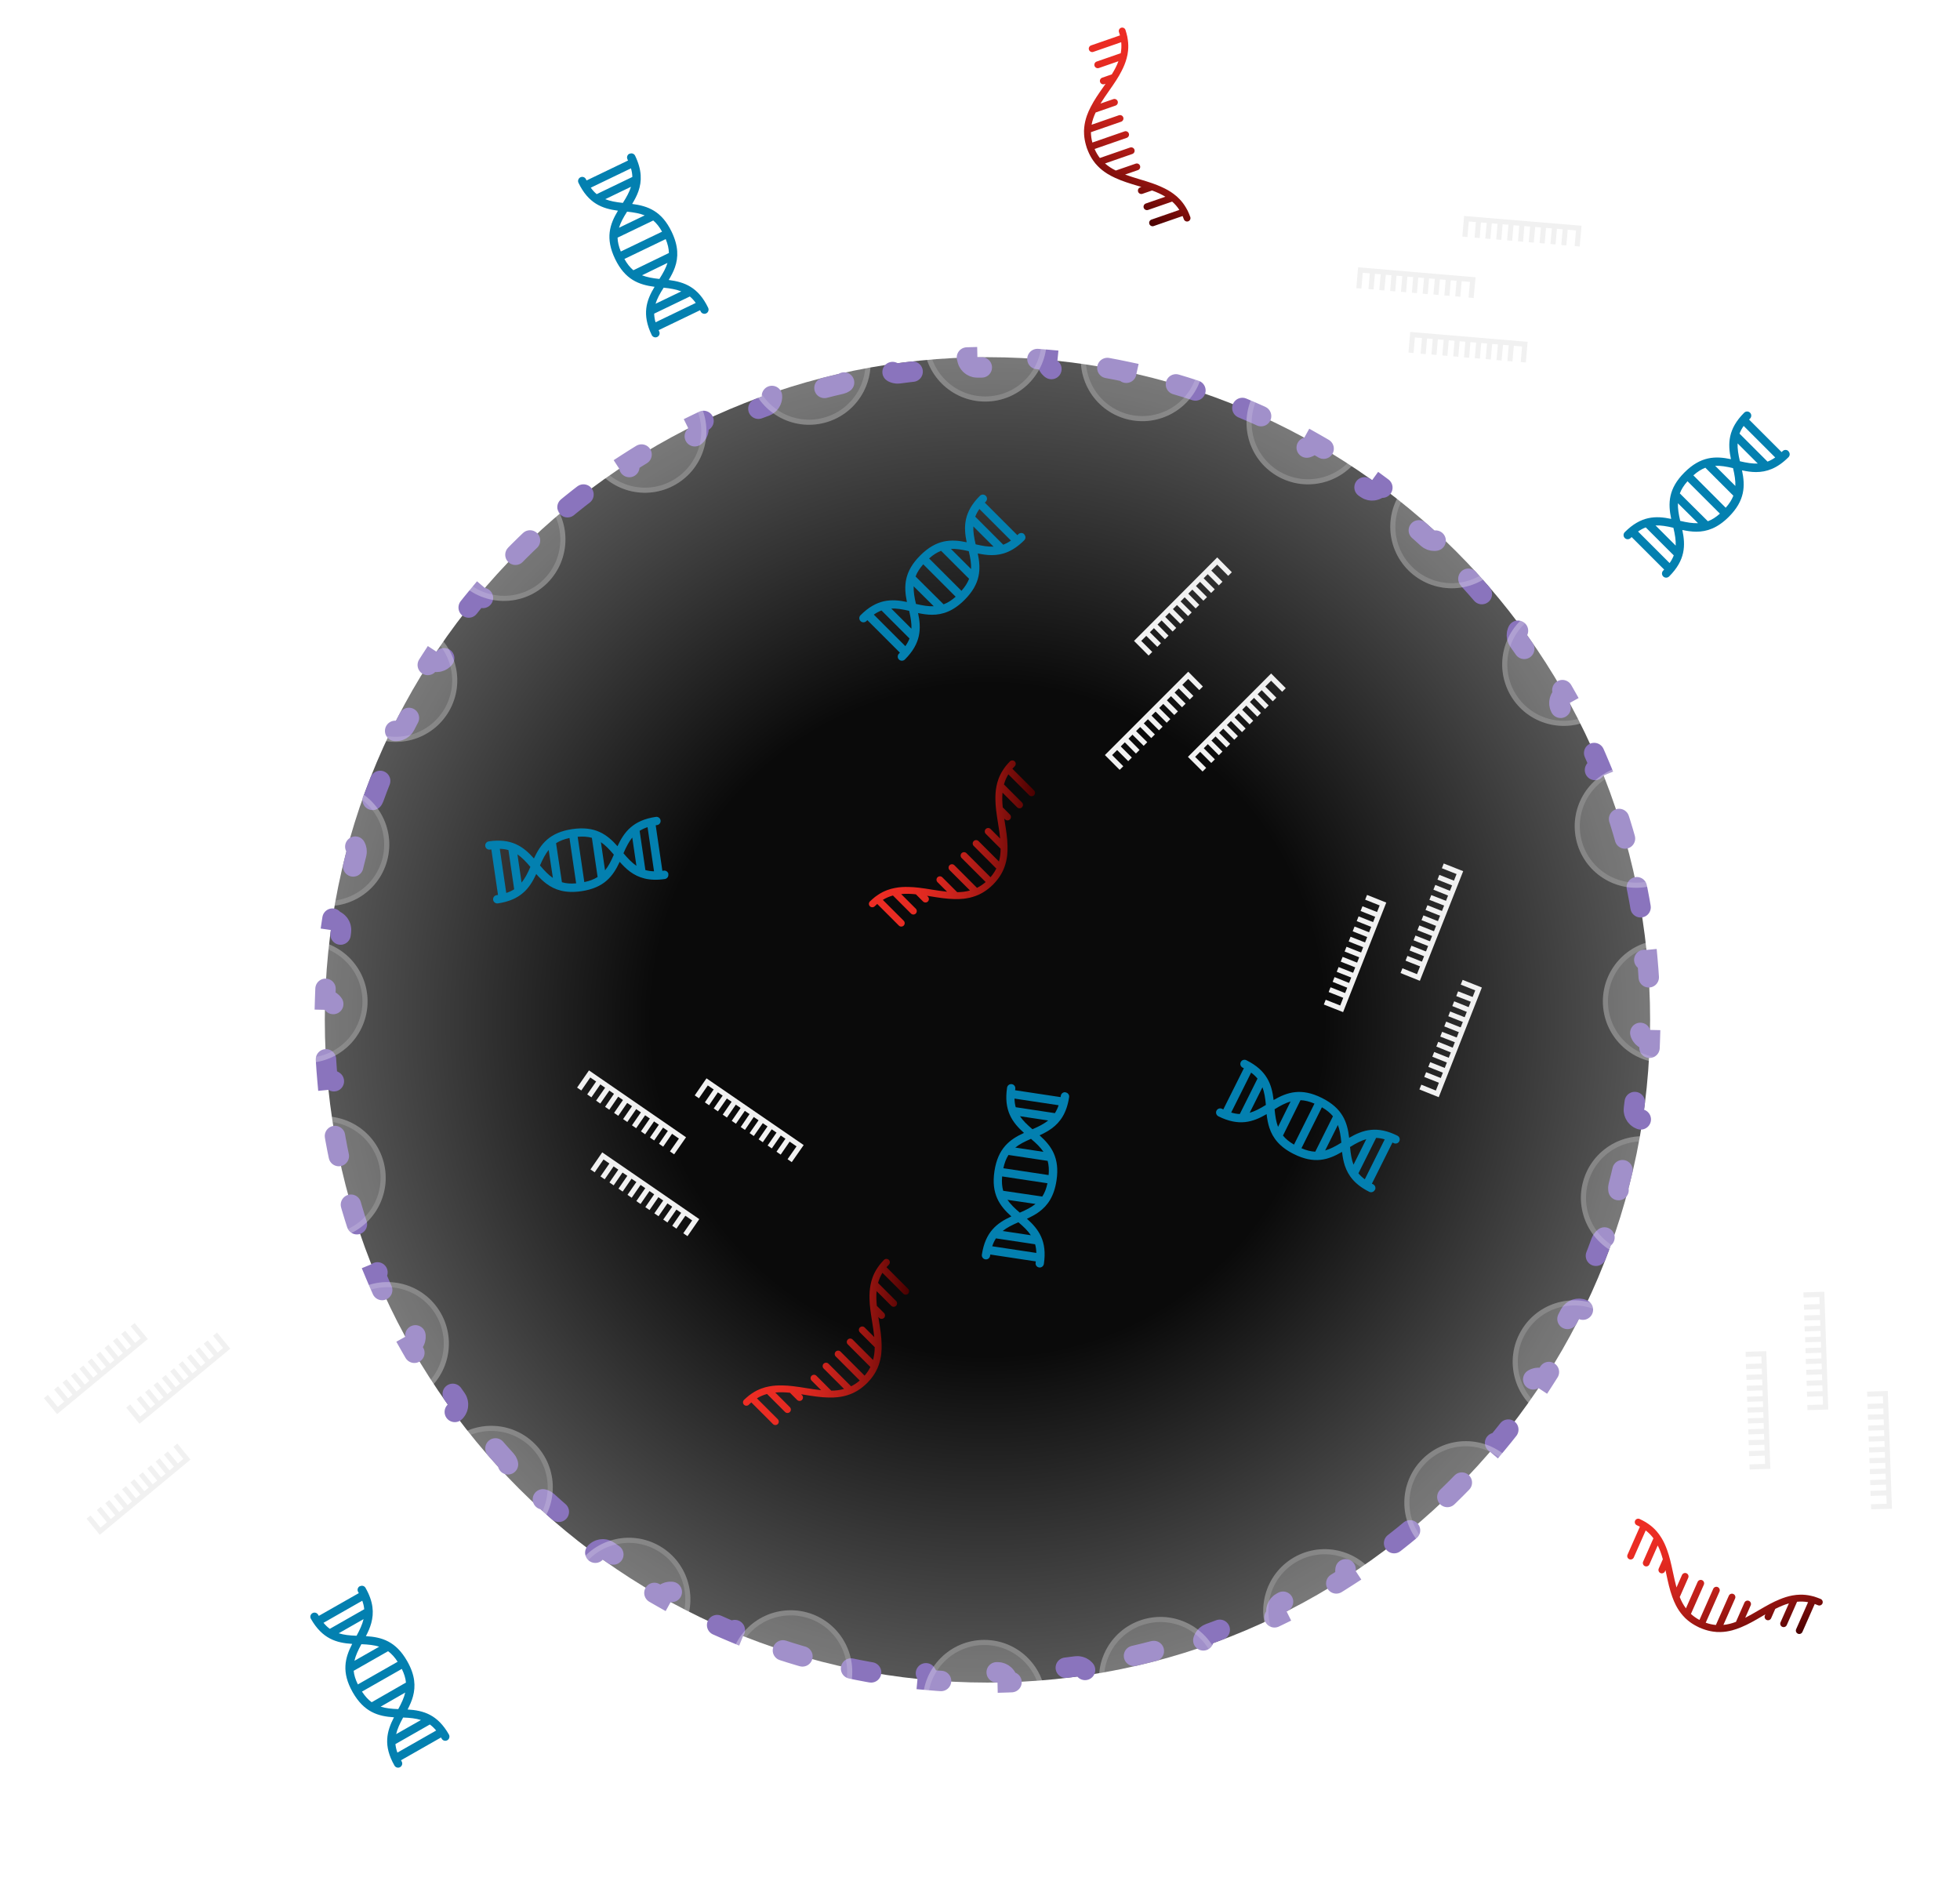 <svg width="96" height="93" viewBox="0 0 96 93" fill="none" xmlns="http://www.w3.org/2000/svg">
<g filter="url(#filter0_bd_5440_1024)">
<path d="M15.909 49.949C15.909 32.024 30.44 17.493 48.365 17.493C66.29 17.493 80.822 32.024 80.822 49.949C80.822 67.874 66.29 82.406 48.365 82.406C30.44 82.406 15.909 67.874 15.909 49.949Z" fill="url(#paint0_radial_5440_1024)"/>
<path d="M16.039 52.878C15.982 52.237 15.943 51.592 15.924 50.941C16.198 50.935 16.416 50.709 16.412 50.434C16.41 50.273 16.409 50.111 16.409 49.949C16.409 49.787 16.41 49.626 16.412 49.464C16.416 49.19 16.198 48.963 15.924 48.957C15.943 48.307 15.982 47.661 16.039 47.021C16.312 47.047 16.556 46.849 16.585 46.575C16.618 46.254 16.657 45.934 16.7 45.615C16.737 45.343 16.547 45.092 16.276 45.053C16.373 44.41 16.489 43.774 16.623 43.144C16.891 43.203 17.157 43.035 17.219 42.767C17.291 42.453 17.368 42.141 17.449 41.831C17.518 41.565 17.36 41.293 17.096 41.221C17.27 40.596 17.462 39.978 17.673 39.368C17.931 39.459 18.216 39.325 18.309 39.067C18.419 38.764 18.533 38.462 18.652 38.164C18.753 37.908 18.63 37.619 18.375 37.516C18.624 36.917 18.89 36.327 19.173 35.746C19.419 35.868 19.717 35.77 19.842 35.525C19.987 35.237 20.137 34.953 20.291 34.67C20.422 34.429 20.334 34.127 20.095 33.994C20.414 33.43 20.749 32.876 21.101 32.334C21.33 32.484 21.638 32.422 21.791 32.194C21.97 31.926 22.153 31.662 22.34 31.4C22.5 31.176 22.449 30.866 22.227 30.705C22.611 30.183 23.011 29.674 23.425 29.177C23.635 29.355 23.948 29.33 24.127 29.122C24.337 28.878 24.551 28.637 24.768 28.399C24.953 28.197 24.94 27.882 24.739 27.696C25.183 27.224 25.64 26.767 26.112 26.323C26.298 26.524 26.613 26.537 26.815 26.352C27.053 26.135 27.294 25.921 27.538 25.711C27.746 25.532 27.771 25.218 27.593 25.009C28.09 24.595 28.599 24.195 29.121 23.811C29.282 24.033 29.592 24.084 29.816 23.924C30.078 23.737 30.342 23.554 30.61 23.375C30.838 23.222 30.9 22.914 30.75 22.684C31.292 22.333 31.846 21.998 32.41 21.679C32.543 21.919 32.845 22.006 33.087 21.875C33.369 21.721 33.653 21.571 33.941 21.426C34.186 21.301 34.284 21.003 34.162 20.757C34.743 20.474 35.333 20.208 35.932 19.959C36.035 20.214 36.324 20.337 36.58 20.236C36.879 20.117 37.179 20.003 37.483 19.893C37.741 19.8 37.875 19.515 37.784 19.257C38.394 19.046 39.012 18.854 39.638 18.68C39.709 18.945 39.981 19.102 40.247 19.033C40.557 18.952 40.869 18.875 41.183 18.803C41.451 18.741 41.619 18.475 41.56 18.207C42.19 18.073 42.826 17.957 43.469 17.86C43.508 18.131 43.759 18.321 44.032 18.284C44.35 18.241 44.67 18.202 44.991 18.169C45.264 18.14 45.463 17.896 45.437 17.623C46.077 17.566 46.723 17.527 47.373 17.508C47.379 17.782 47.606 18 47.88 17.996C48.042 17.994 48.203 17.993 48.365 17.993C48.527 17.993 48.689 17.994 48.85 17.996C49.125 18 49.351 17.782 49.357 17.508C50.008 17.527 50.654 17.566 51.294 17.623C51.267 17.896 51.466 18.14 51.739 18.169C52.061 18.202 52.381 18.241 52.699 18.284C52.971 18.321 53.222 18.131 53.261 17.86C53.904 17.957 54.541 18.073 55.171 18.207C55.111 18.475 55.279 18.741 55.547 18.803C55.861 18.875 56.173 18.952 56.484 19.033C56.749 19.102 57.022 18.945 57.093 18.68C57.719 18.854 58.337 19.046 58.947 19.257C58.855 19.515 58.989 19.8 59.248 19.893C59.551 20.003 59.852 20.117 60.151 20.236C60.406 20.337 60.695 20.214 60.799 19.959C61.398 20.208 61.988 20.474 62.568 20.757C62.446 21.003 62.545 21.301 62.79 21.426C63.077 21.571 63.362 21.721 63.644 21.875C63.885 22.006 64.187 21.919 64.32 21.679C64.885 21.998 65.438 22.333 65.981 22.684C65.83 22.914 65.892 23.222 66.12 23.375C66.388 23.554 66.653 23.737 66.915 23.924C67.138 24.084 67.449 24.033 67.61 23.811C68.131 24.195 68.64 24.595 69.137 25.009C68.96 25.218 68.984 25.532 69.193 25.711C69.437 25.921 69.678 26.135 69.915 26.352C70.118 26.537 70.432 26.524 70.619 26.323C71.09 26.767 71.548 27.224 71.992 27.696C71.79 27.882 71.777 28.197 71.963 28.399C72.18 28.637 72.393 28.878 72.603 29.122C72.782 29.33 73.096 29.355 73.305 29.177C73.719 29.674 74.119 30.183 74.504 30.705C74.281 30.866 74.231 31.176 74.39 31.4C74.577 31.662 74.76 31.926 74.939 32.194C75.092 32.422 75.401 32.484 75.63 32.334C75.981 32.876 76.317 33.43 76.636 33.994C76.396 34.127 76.308 34.429 76.44 34.67C76.594 34.953 76.743 35.237 76.889 35.525C77.013 35.77 77.312 35.868 77.557 35.746C77.84 36.327 78.106 36.917 78.355 37.516C78.101 37.619 77.977 37.908 78.078 38.164C78.197 38.462 78.311 38.764 78.421 39.067C78.515 39.325 78.799 39.459 79.058 39.368C79.268 39.978 79.461 40.596 79.635 41.221C79.37 41.293 79.212 41.565 79.282 41.831C79.363 42.141 79.44 42.453 79.512 42.767C79.573 43.035 79.839 43.203 80.107 43.144C80.242 43.774 80.358 44.41 80.455 45.053C80.183 45.092 79.993 45.343 80.031 45.615C80.074 45.934 80.112 46.254 80.146 46.575C80.174 46.849 80.418 47.047 80.691 47.021C80.749 47.661 80.787 48.307 80.807 48.957C80.533 48.963 80.314 49.19 80.318 49.464C80.321 49.626 80.322 49.787 80.322 49.949C80.322 50.111 80.321 50.273 80.318 50.434C80.314 50.709 80.533 50.935 80.807 50.941C80.787 51.592 80.749 52.237 80.691 52.878C80.418 52.851 80.174 53.05 80.146 53.323C80.112 53.645 80.074 53.965 80.031 54.283C79.993 54.555 80.183 54.806 80.455 54.845C80.358 55.488 80.242 56.125 80.107 56.755C79.839 56.696 79.573 56.863 79.512 57.131C79.44 57.445 79.363 57.757 79.282 58.068C79.212 58.334 79.37 58.605 79.635 58.677C79.461 59.303 79.268 59.921 79.058 60.531C78.799 60.439 78.515 60.573 78.421 60.832C78.311 61.135 78.197 61.436 78.078 61.735C77.977 61.99 78.101 62.279 78.355 62.383C78.106 62.982 77.84 63.572 77.557 64.152C77.312 64.03 77.013 64.129 76.889 64.374C76.743 64.661 76.594 64.946 76.44 65.228C76.308 65.469 76.396 65.771 76.636 65.904C76.317 66.469 75.981 67.022 75.63 67.565C75.401 67.414 75.092 67.476 74.939 67.704C74.76 67.972 74.577 68.237 74.39 68.499C74.231 68.722 74.281 69.033 74.504 69.194C74.119 69.715 73.719 70.224 73.305 70.721C73.096 70.544 72.782 70.568 72.603 70.777C72.393 71.021 72.18 71.261 71.963 71.499C71.777 71.702 71.79 72.016 71.992 72.203C71.548 72.674 71.09 73.132 70.619 73.576C70.432 73.374 70.118 73.361 69.915 73.547C69.678 73.764 69.437 73.977 69.193 74.187C68.984 74.366 68.96 74.68 69.137 74.889C68.64 75.303 68.131 75.703 67.61 76.088C67.449 75.865 67.138 75.814 66.915 75.974C66.653 76.161 66.388 76.344 66.12 76.523C65.892 76.676 65.83 76.985 65.981 77.214C65.438 77.565 64.885 77.901 64.32 78.22C64.187 77.98 63.885 77.892 63.644 78.024C63.362 78.177 63.077 78.327 62.79 78.473C62.545 78.597 62.446 78.896 62.568 79.141C61.988 79.424 61.398 79.69 60.799 79.939C60.695 79.685 60.406 79.561 60.151 79.662C59.852 79.781 59.551 79.895 59.248 80.005C58.989 80.099 58.855 80.383 58.947 80.642C58.337 80.852 57.719 81.045 57.093 81.219C57.022 80.954 56.749 80.796 56.484 80.865C56.173 80.947 55.861 81.023 55.547 81.096C55.279 81.157 55.111 81.423 55.171 81.691C54.541 81.826 53.904 81.942 53.261 82.039C53.222 81.767 52.971 81.578 52.699 81.614C52.381 81.658 52.061 81.696 51.739 81.73C51.466 81.758 51.267 82.002 51.294 82.275C50.654 82.333 50.008 82.371 49.357 82.391C49.351 82.117 49.125 81.898 48.85 81.902C48.689 81.905 48.527 81.906 48.365 81.906C48.203 81.906 48.042 81.905 47.88 81.902C47.606 81.898 47.379 82.117 47.373 82.391C46.723 82.371 46.077 82.333 45.437 82.275C45.463 82.002 45.264 81.758 44.991 81.73C44.67 81.696 44.35 81.658 44.031 81.614C43.759 81.578 43.508 81.767 43.469 82.039C42.826 81.942 42.19 81.826 41.56 81.691C41.619 81.423 41.451 81.157 41.183 81.096C40.869 81.023 40.557 80.947 40.247 80.865C39.981 80.796 39.709 80.954 39.638 81.219C39.012 81.045 38.394 80.852 37.784 80.642C37.875 80.383 37.741 80.099 37.483 80.005C37.179 79.895 36.879 79.781 36.58 79.662C36.324 79.561 36.035 79.685 35.932 79.939C35.333 79.69 34.743 79.424 34.162 79.141C34.284 78.896 34.186 78.597 33.941 78.473C33.653 78.327 33.369 78.177 33.087 78.024C32.845 77.892 32.543 77.98 32.41 78.22C31.846 77.901 31.292 77.565 30.75 77.214C30.9 76.985 30.838 76.676 30.61 76.523C30.342 76.344 30.078 76.161 29.816 75.974C29.592 75.814 29.282 75.865 29.121 76.088C28.599 75.703 28.09 75.303 27.593 74.889C27.771 74.68 27.746 74.366 27.538 74.187C27.294 73.977 27.053 73.764 26.815 73.547C26.613 73.361 26.298 73.374 26.112 73.576C25.64 73.132 25.183 72.674 24.739 72.203C24.94 72.016 24.953 71.702 24.768 71.499C24.551 71.261 24.337 71.021 24.127 70.777C23.948 70.568 23.635 70.544 23.425 70.721C23.011 70.224 22.611 69.715 22.227 69.194C22.449 69.033 22.5 68.722 22.34 68.499C22.153 68.237 21.97 67.972 21.791 67.704C21.638 67.476 21.33 67.414 21.101 67.565C20.749 67.022 20.414 66.469 20.095 65.904C20.334 65.771 20.422 65.469 20.291 65.228C20.137 64.946 19.987 64.661 19.842 64.374C19.717 64.129 19.419 64.03 19.173 64.152C18.89 63.572 18.624 62.982 18.375 62.383C18.63 62.279 18.753 61.99 18.652 61.735C18.533 61.436 18.419 61.135 18.309 60.832C18.216 60.573 17.931 60.439 17.673 60.531C17.462 59.921 17.27 59.303 17.096 58.677C17.36 58.605 17.518 58.334 17.449 58.068C17.368 57.757 17.291 57.445 17.219 57.131C17.157 56.863 16.891 56.696 16.623 56.755C16.489 56.125 16.373 55.488 16.276 54.845C16.547 54.806 16.737 54.555 16.7 54.283C16.657 53.965 16.618 53.645 16.585 53.323C16.556 53.05 16.312 52.851 16.039 52.878Z" stroke="#8A74BD" stroke-linecap="round" stroke-dasharray="1 3"/>
</g>
<path d="M52.189 53.494C52.078 53.478 51.975 53.554 51.958 53.665C51.954 53.689 51.95 53.709 51.947 53.732L49.719 53.395C49.722 53.372 49.724 53.351 49.728 53.329C49.745 53.217 49.669 53.114 49.557 53.097C49.446 53.081 49.343 53.157 49.326 53.268C49.158 54.381 49.575 54.966 50.154 55.485C49.447 55.807 48.877 56.243 48.708 57.358C48.54 58.471 48.957 59.056 49.536 59.575C48.829 59.898 48.259 60.333 48.092 61.447C48.076 61.559 48.151 61.662 48.263 61.678C48.374 61.695 48.477 61.619 48.494 61.508C48.498 61.484 48.502 61.464 48.505 61.441L50.733 61.778C50.73 61.801 50.729 61.822 50.724 61.844C50.707 61.956 50.783 62.059 50.895 62.075C50.952 62.084 51.004 62.069 51.047 62.037C51.089 62.005 51.118 61.959 51.128 61.903C51.297 60.788 50.879 60.206 50.298 59.688C50.512 59.59 50.715 59.484 50.896 59.35C51.315 59.041 51.629 58.595 51.747 57.818C51.915 56.703 51.498 56.121 50.917 55.603C51.131 55.505 51.333 55.399 51.515 55.265C51.934 54.956 52.248 54.51 52.365 53.733C52.382 53.622 52.306 53.519 52.195 53.502L52.19 53.495L52.189 53.494ZM51.851 54.13C51.802 54.277 51.741 54.402 51.668 54.517L49.75 54.227C49.713 54.097 49.693 53.959 49.69 53.804L51.851 54.13ZM50.497 55.775C50.76 55.996 50.963 56.197 51.108 56.412L49.727 56.203C49.928 56.041 50.183 55.91 50.499 55.775L50.495 55.775L50.497 55.775ZM51.364 57.55L49.144 57.215C49.2 56.952 49.282 56.741 49.395 56.565L51.313 56.854C51.369 57.056 51.386 57.283 51.361 57.55L51.364 57.55ZM49.88 59.86C50.143 60.082 50.345 60.281 50.491 60.497L49.11 60.289C49.312 60.127 49.566 59.996 49.88 59.862L49.878 59.86L49.88 59.86ZM48.598 61.037C48.647 60.89 48.708 60.764 48.781 60.65L50.699 60.939C50.736 61.069 50.756 61.208 50.759 61.363L48.598 61.037ZM49.951 59.391C49.691 59.173 49.492 58.974 49.346 58.763L50.719 58.964C50.518 59.126 50.264 59.256 49.95 59.39L49.952 59.392L49.951 59.391ZM51.051 58.602L49.139 58.32L49.137 58.322C49.078 58.118 49.061 57.89 49.084 57.616L51.304 57.951C51.248 58.215 51.166 58.425 51.05 58.601L51.051 58.602ZM50.569 55.305C50.306 55.083 50.103 54.882 49.958 54.668L51.341 54.876C51.139 55.038 50.885 55.169 50.569 55.305Z" fill="#0380B0"/>
<path d="M32.74 42.812C32.724 42.701 32.621 42.624 32.51 42.641C32.486 42.644 32.466 42.645 32.443 42.65L32.116 40.42C32.14 40.416 32.16 40.412 32.183 40.409C32.294 40.393 32.371 40.29 32.354 40.179C32.338 40.067 32.235 39.991 32.124 40.007C31.011 40.17 30.572 40.739 30.244 41.444C29.73 40.861 29.147 40.443 28.031 40.606C26.917 40.769 26.479 41.338 26.151 42.044C25.637 41.461 25.054 41.042 23.939 41.207C23.828 41.223 23.752 41.326 23.768 41.437C23.784 41.549 23.887 41.625 23.998 41.609C24.022 41.605 24.043 41.604 24.065 41.6L24.392 43.83C24.369 43.833 24.348 43.838 24.326 43.84C24.214 43.857 24.138 43.959 24.154 44.071C24.162 44.128 24.192 44.173 24.235 44.205C24.277 44.236 24.33 44.25 24.386 44.244C25.503 44.08 25.938 43.512 26.264 42.805C26.42 42.982 26.581 43.145 26.762 43.279C27.179 43.59 27.698 43.761 28.475 43.647C29.591 43.484 30.026 42.915 30.352 42.209C30.509 42.385 30.669 42.548 30.85 42.683C31.267 42.993 31.786 43.164 32.563 43.051C32.675 43.034 32.751 42.932 32.734 42.82L32.74 42.813L32.74 42.812ZM32.034 42.673C31.879 42.669 31.741 42.648 31.611 42.611L31.329 40.692C31.443 40.618 31.57 40.559 31.717 40.511L32.034 42.673ZM30.066 41.857C29.931 42.173 29.798 42.426 29.635 42.627L29.432 41.245C29.646 41.391 29.845 41.596 30.067 41.859L30.066 41.855L30.066 41.857ZM28.62 43.203L28.294 40.982C28.563 40.959 28.788 40.976 28.99 41.033L29.271 42.952C29.094 43.064 28.882 43.147 28.62 43.2L28.62 43.203ZM25.978 42.455C25.843 42.771 25.711 43.022 25.547 43.225L25.344 41.843C25.558 41.989 25.757 42.194 25.977 42.456L25.978 42.454L25.978 42.455ZM24.48 41.571C24.634 41.575 24.772 41.596 24.903 41.633L25.184 43.553C25.071 43.626 24.944 43.685 24.796 43.733L24.48 41.571ZM26.448 42.387C26.581 42.075 26.713 41.826 26.873 41.626L27.08 42.997C26.866 42.852 26.668 42.647 26.449 42.386L26.447 42.388L26.448 42.387ZM27.523 43.209L27.236 41.298L27.234 41.297C27.412 41.181 27.625 41.099 27.893 41.041L28.219 43.263C27.951 43.286 27.726 43.269 27.523 43.208L27.523 43.209ZM30.537 41.789C30.673 41.473 30.805 41.22 30.968 41.019L31.171 42.403C30.958 42.257 30.758 42.052 30.537 41.789Z" fill="#0380B0"/>
<path d="M50.166 26.163C50.086 26.084 49.958 26.084 49.878 26.163C49.861 26.18 49.846 26.194 49.83 26.211L48.236 24.617C48.253 24.6 48.267 24.585 48.283 24.569C48.363 24.489 48.363 24.361 48.283 24.282C48.204 24.202 48.076 24.202 47.996 24.282C47.2 25.077 47.188 25.795 47.347 26.557C46.586 26.396 45.869 26.409 45.071 27.206C44.275 28.002 44.263 28.72 44.421 29.482C43.66 29.321 42.943 29.333 42.148 30.131C42.068 30.211 42.068 30.339 42.148 30.419C42.227 30.498 42.355 30.498 42.435 30.419C42.452 30.402 42.468 30.388 42.483 30.372L44.077 31.965C44.06 31.982 44.047 31.997 44.03 32.013C43.95 32.093 43.95 32.221 44.03 32.3C44.071 32.341 44.122 32.359 44.175 32.359C44.228 32.359 44.279 32.339 44.32 32.3C45.118 31.503 45.127 30.787 44.967 30.025C45.197 30.073 45.423 30.108 45.649 30.108C46.169 30.108 46.687 29.936 47.243 29.38C48.041 28.582 48.05 27.867 47.89 27.105C48.12 27.153 48.346 27.188 48.572 27.188C49.092 27.188 49.61 27.016 50.166 26.46C50.245 26.381 50.245 26.253 50.166 26.173V26.165V26.163ZM49.516 26.474C49.389 26.563 49.266 26.628 49.139 26.677L47.768 25.305C47.815 25.178 47.881 25.055 47.971 24.929L49.516 26.474ZM47.45 26.994C47.53 27.328 47.575 27.611 47.564 27.869L46.576 26.882C46.835 26.871 47.117 26.917 47.452 26.995L47.449 26.993L47.45 26.994ZM47.094 28.937L45.507 27.35C45.708 27.172 45.899 27.051 46.094 26.976L47.466 28.347C47.391 28.543 47.27 28.736 47.092 28.935L47.094 28.937ZM44.529 29.915C44.608 30.25 44.653 30.53 44.642 30.79L43.654 29.803C43.913 29.792 44.195 29.838 44.527 29.916V29.914L44.529 29.915ZM42.798 30.101C42.925 30.012 43.048 29.947 43.175 29.898L44.547 31.27C44.5 31.396 44.433 31.519 44.344 31.646L42.798 30.101ZM44.864 29.58C44.785 29.25 44.742 28.971 44.751 28.715L45.736 29.692C45.478 29.703 45.196 29.657 44.864 29.578V29.581V29.58ZM46.218 29.598L44.846 28.236H44.844C44.917 28.037 45.039 27.844 45.22 27.637L46.808 29.225C46.606 29.403 46.416 29.524 46.218 29.596V29.598ZM47.787 26.658C47.708 26.324 47.663 26.042 47.674 25.783L48.663 26.772C48.404 26.783 48.122 26.737 47.787 26.658Z" fill="#0380B0"/>
<path d="M67.346 58.275C67.397 58.174 67.356 58.053 67.255 58.002C67.234 57.992 67.216 57.981 67.195 57.971L68.203 55.955C68.224 55.966 68.243 55.974 68.263 55.985C68.364 56.035 68.486 55.995 68.536 55.894C68.586 55.793 68.546 55.672 68.445 55.621C67.439 55.118 66.754 55.334 66.081 55.725C65.993 54.953 65.754 54.276 64.745 53.772C63.739 53.269 63.053 53.484 62.381 53.875C62.292 53.103 62.054 52.426 61.045 51.924C60.945 51.874 60.823 51.914 60.773 52.015C60.723 52.116 60.763 52.237 60.864 52.288C60.885 52.298 60.903 52.309 60.924 52.319L59.917 54.334C59.895 54.324 59.876 54.316 59.856 54.305C59.755 54.255 59.634 54.295 59.583 54.396C59.557 54.448 59.556 54.502 59.573 54.552C59.59 54.603 59.625 54.644 59.675 54.671C60.684 55.175 61.367 54.958 62.038 54.565C62.065 54.799 62.104 55.024 62.175 55.238C62.34 55.732 62.667 56.169 63.37 56.52C64.379 57.025 65.061 56.807 65.733 56.414C65.76 56.648 65.799 56.873 65.87 57.087C66.035 57.581 66.362 58.018 67.065 58.369C67.165 58.419 67.287 58.379 67.337 58.278L67.345 58.275L67.346 58.275ZM66.847 57.757C66.722 57.665 66.621 57.569 66.535 57.464L67.402 55.729C67.537 55.733 67.675 55.757 67.823 55.802L66.847 57.757ZM65.699 55.962C65.407 56.143 65.154 56.275 64.905 56.346L65.529 55.097C65.621 55.339 65.667 55.621 65.699 55.963L65.7 55.96L65.699 55.962ZM63.743 56.239L64.746 54.23C64.98 54.365 65.155 54.508 65.288 54.67L64.421 56.405C64.212 56.396 63.99 56.342 63.745 56.236L63.743 56.239ZM62.004 54.114C61.712 54.296 61.46 54.427 61.209 54.499L61.834 53.25C61.926 53.491 61.972 53.774 62.002 54.114L62.005 54.113L62.004 54.114ZM61.28 52.532C61.405 52.624 61.506 52.72 61.592 52.825L60.725 54.56C60.59 54.556 60.452 54.532 60.303 54.487L61.28 52.532ZM62.428 54.327C62.716 54.147 62.967 54.018 63.212 53.946L62.598 55.189C62.506 54.947 62.46 54.666 62.429 54.326L62.427 54.327L62.428 54.327ZM62.839 55.616L63.697 53.884L63.696 53.882C63.909 53.889 64.13 53.943 64.383 54.05L63.38 56.058C63.147 55.923 62.972 55.781 62.841 55.616L62.839 55.616ZM66.124 56.175C66.416 55.994 66.67 55.862 66.919 55.791L66.294 57.041C66.202 56.8 66.156 56.517 66.124 56.175Z" fill="#0380B0"/>
<path d="M17.617 77.688C17.519 77.744 17.485 77.867 17.541 77.965C17.553 77.986 17.561 78.004 17.574 78.024L15.615 79.139C15.603 79.118 15.592 79.101 15.581 79.081C15.525 78.983 15.402 78.949 15.304 79.005C15.206 79.061 15.172 79.184 15.228 79.282C15.784 80.26 16.474 80.462 17.25 80.511C16.894 81.202 16.716 81.896 17.274 82.877C17.831 83.855 18.52 84.057 19.296 84.106C18.94 84.797 18.762 85.492 19.321 86.47C19.377 86.568 19.5 86.602 19.598 86.546C19.696 86.49 19.73 86.367 19.674 86.269C19.662 86.248 19.653 86.23 19.641 86.21L21.6 85.095C21.611 85.116 21.623 85.133 21.634 85.153C21.689 85.251 21.813 85.285 21.911 85.229C21.961 85.201 21.992 85.156 22.006 85.105C22.02 85.054 22.014 85 21.988 84.95C21.429 83.969 20.742 83.77 19.965 83.723C20.072 83.514 20.166 83.305 20.226 83.088C20.363 82.586 20.334 82.041 19.945 81.358C19.387 80.377 18.7 80.178 17.922 80.132C18.03 79.922 18.124 79.714 18.183 79.496C18.321 78.994 18.292 78.449 17.903 77.766C17.848 77.668 17.724 77.635 17.626 77.69L17.618 77.688L17.617 77.688ZM17.744 78.396C17.797 78.542 17.827 78.678 17.84 78.813L16.155 79.773C16.045 79.694 15.944 79.597 15.845 79.478L17.744 78.396ZM17.699 80.526C18.043 80.538 18.327 80.57 18.573 80.648L17.36 81.339C17.417 81.087 17.536 80.827 17.701 80.525L17.698 80.527L17.699 80.526ZM19.479 81.384L17.528 82.495C17.409 82.253 17.343 82.037 17.323 81.829L19.008 80.869C19.177 80.993 19.331 81.161 19.476 81.386L19.479 81.384ZM19.743 84.117C20.086 84.129 20.368 84.16 20.617 84.239L19.403 84.93C19.461 84.678 19.58 84.418 19.744 84.118L19.741 84.118L19.743 84.117ZM19.464 85.835C19.411 85.689 19.381 85.553 19.368 85.418L21.053 84.458C21.163 84.537 21.264 84.634 21.363 84.753L19.464 85.835ZM19.508 83.704C19.169 83.694 18.889 83.661 18.644 83.585L19.847 82.894C19.789 83.146 19.67 83.405 19.507 83.704L19.509 83.705L19.508 83.704ZM19.884 82.404L18.208 83.366L18.207 83.369C18.034 83.245 17.88 83.076 17.729 82.847L19.68 81.736C19.799 81.978 19.865 82.194 19.883 82.404L19.884 82.404ZM17.465 80.112C17.121 80.101 16.837 80.069 16.591 79.99L17.806 79.298C17.748 79.55 17.629 79.811 17.465 80.112Z" fill="#0380B0"/>
<path d="M87.599 22.095C87.519 22.015 87.391 22.015 87.311 22.095C87.295 22.112 87.279 22.125 87.263 22.142L85.669 20.549C85.686 20.532 85.7 20.516 85.717 20.5C85.796 20.421 85.796 20.293 85.717 20.213C85.637 20.133 85.509 20.133 85.429 20.213C84.634 21.008 84.621 21.727 84.78 22.488C84.019 22.328 83.302 22.34 82.504 23.138C81.708 23.933 81.696 24.651 81.854 25.413C81.094 25.253 80.376 25.265 79.581 26.062C79.501 26.142 79.501 26.27 79.581 26.35C79.66 26.43 79.788 26.43 79.868 26.35C79.885 26.333 79.901 26.32 79.916 26.303L81.51 27.896C81.493 27.913 81.48 27.929 81.463 27.944C81.383 28.024 81.383 28.152 81.463 28.232C81.504 28.273 81.555 28.291 81.608 28.291C81.661 28.291 81.712 28.27 81.753 28.232C82.551 27.434 82.561 26.718 82.4 25.956C82.631 26.005 82.856 26.04 83.082 26.04C83.603 26.04 84.12 25.867 84.676 25.312C85.474 24.514 85.484 23.798 85.323 23.036C85.554 23.085 85.779 23.12 86.005 23.12C86.525 23.12 87.043 22.947 87.599 22.392C87.678 22.312 87.678 22.184 87.599 22.105V22.096V22.095ZM86.949 22.405C86.823 22.494 86.699 22.559 86.573 22.608L85.201 21.237C85.248 21.11 85.314 20.987 85.404 20.86L86.949 22.405ZM84.883 22.925C84.963 23.26 85.008 23.542 84.997 23.8L84.009 22.813C84.268 22.802 84.55 22.848 84.885 22.927L84.882 22.924L84.883 22.925ZM84.527 24.869L82.94 23.281C83.141 23.103 83.332 22.982 83.528 22.907L84.899 24.278C84.824 24.474 84.704 24.667 84.525 24.866L84.527 24.869ZM81.962 25.846C82.041 26.181 82.086 26.461 82.075 26.722L81.088 25.734C81.346 25.723 81.628 25.769 81.96 25.848V25.845L81.962 25.846ZM80.231 26.032C80.358 25.943 80.481 25.878 80.608 25.83L81.98 27.201C81.933 27.328 81.866 27.451 81.777 27.577L80.231 26.032ZM82.297 25.511C82.218 25.181 82.175 24.902 82.184 24.647L83.169 25.623C82.911 25.634 82.629 25.588 82.297 25.51V25.512V25.511ZM83.651 25.529L82.279 24.167H82.277C82.35 23.968 82.472 23.775 82.653 23.569L84.241 25.156C84.04 25.335 83.849 25.455 83.651 25.528V25.529ZM85.22 22.59C85.141 22.255 85.096 21.973 85.107 21.715L86.096 22.703C85.837 22.714 85.555 22.668 85.22 22.59Z" fill="#0380B0"/>
<path d="M30.827 7.529C30.726 7.578 30.684 7.698 30.732 7.8C30.743 7.821 30.75 7.841 30.761 7.861L28.73 8.838C28.72 8.817 28.709 8.799 28.7 8.778C28.651 8.676 28.531 8.634 28.429 8.683C28.328 8.732 28.285 8.853 28.334 8.954C28.822 9.968 29.496 10.217 30.267 10.319C29.864 10.984 29.638 11.665 30.127 12.682C30.615 13.696 31.289 13.945 32.06 14.047C31.657 14.712 31.431 15.393 31.921 16.408C31.97 16.509 32.091 16.552 32.192 16.503C32.294 16.454 32.336 16.333 32.287 16.232C32.277 16.21 32.269 16.191 32.259 16.17L34.289 15.193C34.3 15.215 34.31 15.232 34.319 15.254C34.368 15.355 34.489 15.397 34.59 15.348C34.643 15.323 34.677 15.281 34.694 15.231C34.712 15.181 34.709 15.127 34.686 15.075C34.197 14.058 33.525 13.812 32.753 13.712C32.875 13.51 32.982 13.309 33.057 13.096C33.229 12.604 33.237 12.059 32.897 11.351C32.408 10.334 31.735 10.088 30.963 9.988C31.085 9.786 31.193 9.585 31.268 9.372C31.44 8.88 31.448 8.335 31.108 7.627C31.059 7.525 30.938 7.483 30.837 7.532L30.829 7.529L30.827 7.529ZM30.905 8.244C30.948 8.393 30.969 8.531 30.972 8.667L29.225 9.508C29.121 9.422 29.026 9.318 28.936 9.192L30.905 8.244ZM30.713 10.366C31.055 10.401 31.337 10.453 31.577 10.548L30.319 11.154C30.394 10.906 30.53 10.655 30.715 10.365L30.712 10.367L30.713 10.366ZM32.43 11.345L30.407 12.318C30.305 12.069 30.254 11.849 30.248 11.639L31.996 10.799C32.156 10.934 32.298 11.112 32.427 11.346L32.43 11.345ZM32.504 14.089C32.846 14.125 33.125 14.175 33.368 14.271L32.109 14.877C32.184 14.63 32.321 14.378 32.505 14.091L32.503 14.09L32.504 14.089ZM32.108 15.784C32.065 15.634 32.044 15.497 32.041 15.361L33.788 14.52C33.892 14.606 33.987 14.71 34.077 14.836L32.108 15.784ZM32.298 13.662C31.961 13.628 31.684 13.575 31.445 13.483L32.693 12.876C32.617 13.123 32.481 13.374 32.297 13.661L32.3 13.662L32.298 13.662ZM32.763 12.39L31.025 13.234L31.024 13.237C30.86 13.101 30.718 12.922 30.583 12.683L32.606 11.71C32.708 11.959 32.759 12.179 32.762 12.39L32.763 12.39ZM30.508 9.937C30.166 9.902 29.885 9.85 29.645 9.755L30.905 9.148C30.829 9.396 30.693 9.647 30.508 9.937Z" fill="#0380B0"/>
<path d="M48.754 43.199C48.873 43.065 48.971 42.927 49.05 42.786C49.111 42.68 49.16 42.572 49.199 42.462C49.268 42.274 49.31 42.081 49.332 41.886C49.348 41.735 49.353 41.581 49.348 41.43C49.342 41.047 49.28 40.662 49.218 40.282C49.208 40.217 49.198 40.152 49.188 40.088L49.231 40.131C49.295 40.196 49.402 40.196 49.467 40.131C49.532 40.066 49.532 39.96 49.467 39.895L49.115 39.542C49.09 39.298 49.081 39.057 49.104 38.822L49.821 39.539C49.886 39.604 49.992 39.604 50.057 39.539C50.122 39.474 50.122 39.367 50.057 39.302L49.174 38.419C49.221 38.251 49.29 38.084 49.388 37.924L50.411 38.947C50.476 39.012 50.583 39.012 50.648 38.947C50.712 38.882 50.712 38.775 50.648 38.71L49.587 37.65C49.623 37.61 49.662 37.568 49.702 37.528C49.767 37.463 49.767 37.356 49.702 37.291C49.637 37.226 49.53 37.226 49.465 37.291C49.425 37.331 49.387 37.371 49.352 37.414C49.272 37.5 49.205 37.589 49.146 37.682C49.043 37.834 48.964 37.991 48.906 38.151C48.86 38.273 48.828 38.396 48.804 38.522C48.762 38.739 48.751 38.961 48.756 39.182C48.758 39.353 48.773 39.523 48.792 39.692C48.818 39.906 48.852 40.12 48.886 40.332C48.926 40.583 48.965 40.829 48.989 41.072L48.519 40.601C48.454 40.536 48.348 40.536 48.283 40.601C48.218 40.666 48.218 40.773 48.283 40.838L49.011 41.567C49.01 41.781 48.985 41.99 48.929 42.193L47.928 41.193C47.863 41.128 47.756 41.128 47.691 41.193C47.627 41.258 47.627 41.364 47.691 41.429L48.799 42.537C48.727 42.682 48.634 42.825 48.515 42.962L47.337 41.784C47.272 41.719 47.165 41.719 47.1 41.784C47.035 41.849 47.035 41.956 47.1 42.021L48.278 43.199C48.142 43.316 47.999 43.41 47.853 43.483L46.746 42.375C46.681 42.31 46.574 42.31 46.509 42.375C46.444 42.44 46.444 42.547 46.509 42.612L47.51 43.612C47.306 43.67 47.097 43.694 46.883 43.695L46.154 42.966C46.09 42.901 45.983 42.901 45.918 42.966C45.853 43.031 45.853 43.138 45.918 43.203L46.388 43.673C46.146 43.648 45.899 43.609 45.648 43.57C45.437 43.535 45.223 43.501 45.008 43.476C44.84 43.456 44.669 43.442 44.499 43.44C44.277 43.434 44.056 43.445 43.838 43.488C43.713 43.511 43.589 43.543 43.467 43.589C43.307 43.648 43.15 43.726 42.998 43.829C42.906 43.889 42.818 43.956 42.731 44.035C42.688 44.071 42.648 44.109 42.607 44.149C42.542 44.214 42.542 44.32 42.607 44.385C42.672 44.45 42.779 44.45 42.844 44.385C42.884 44.346 42.925 44.306 42.966 44.271L44.026 45.331C44.091 45.396 44.198 45.396 44.263 45.331C44.328 45.266 44.328 45.159 44.263 45.094L43.24 44.072C43.4 43.974 43.566 43.904 43.736 43.858L44.619 44.741C44.684 44.806 44.791 44.806 44.855 44.741C44.92 44.676 44.92 44.569 44.855 44.504L44.139 43.788C44.373 43.764 44.613 43.773 44.859 43.799L45.211 44.151C45.276 44.216 45.383 44.216 45.448 44.151C45.513 44.086 45.513 43.979 45.448 43.914L45.405 43.871C45.469 43.881 45.534 43.891 45.599 43.902C45.98 43.964 46.364 44.025 46.747 44.032C46.898 44.036 47.052 44.032 47.203 44.016C47.398 43.993 47.59 43.952 47.778 43.882C47.889 43.844 47.998 43.794 48.102 43.734C48.243 43.654 48.381 43.556 48.515 43.438C48.558 43.402 48.597 43.364 48.638 43.324C48.678 43.284 48.716 43.244 48.752 43.201L48.754 43.199Z" fill="url(#paint1_linear_5440_1024)"/>
<path d="M42.587 67.611C42.706 67.478 42.804 67.339 42.883 67.198C42.944 67.093 42.993 66.985 43.032 66.875C43.101 66.686 43.143 66.494 43.165 66.299C43.181 66.148 43.186 65.994 43.181 65.843C43.175 65.46 43.113 65.075 43.051 64.695C43.041 64.63 43.031 64.565 43.021 64.501L43.064 64.544C43.129 64.609 43.235 64.609 43.3 64.544C43.365 64.479 43.365 64.372 43.3 64.307L42.948 63.955C42.923 63.711 42.914 63.469 42.937 63.235L43.654 63.952C43.719 64.017 43.825 64.017 43.89 63.952C43.955 63.887 43.955 63.78 43.89 63.715L43.007 62.832C43.054 62.663 43.123 62.496 43.221 62.337L44.244 63.359C44.309 63.424 44.416 63.424 44.48 63.359C44.545 63.294 44.545 63.188 44.48 63.123L43.42 62.062C43.456 62.023 43.495 61.981 43.535 61.94C43.6 61.875 43.6 61.769 43.535 61.703C43.47 61.639 43.363 61.639 43.298 61.703C43.258 61.743 43.22 61.784 43.185 61.827C43.105 61.913 43.038 62.002 42.979 62.094C42.876 62.246 42.797 62.404 42.739 62.563C42.693 62.685 42.661 62.809 42.638 62.934C42.595 63.151 42.584 63.374 42.589 63.595C42.591 63.766 42.606 63.935 42.625 64.105C42.651 64.318 42.685 64.533 42.719 64.744C42.759 64.995 42.798 65.242 42.822 65.484L42.352 65.014C42.287 64.949 42.181 64.949 42.116 65.014C42.051 65.079 42.051 65.186 42.116 65.251L42.844 65.98C42.843 66.193 42.818 66.402 42.762 66.606L41.761 65.605C41.696 65.54 41.589 65.54 41.525 65.605C41.459 65.67 41.459 65.777 41.525 65.842L42.632 66.95C42.56 67.095 42.467 67.238 42.348 67.374L41.17 66.196C41.105 66.132 40.998 66.132 40.933 66.196C40.868 66.261 40.868 66.368 40.933 66.433L42.111 67.611C41.975 67.729 41.832 67.823 41.686 67.895L40.579 66.788C40.514 66.723 40.407 66.723 40.342 66.788C40.277 66.853 40.277 66.959 40.342 67.024L41.343 68.025C41.139 68.082 40.93 68.107 40.716 68.108L39.988 67.379C39.923 67.314 39.816 67.314 39.751 67.379C39.686 67.444 39.686 67.551 39.751 67.616L40.221 68.086C39.979 68.06 39.732 68.022 39.481 67.982C39.27 67.948 39.056 67.914 38.842 67.889C38.673 67.869 38.502 67.855 38.332 67.852C38.11 67.847 37.889 67.858 37.671 67.901C37.546 67.924 37.422 67.956 37.3 68.002C37.141 68.06 36.983 68.138 36.831 68.242C36.739 68.302 36.651 68.369 36.564 68.448C36.521 68.483 36.481 68.522 36.44 68.561C36.375 68.626 36.375 68.733 36.44 68.798C36.505 68.863 36.612 68.863 36.677 68.798C36.717 68.758 36.758 68.719 36.799 68.683L37.859 69.744C37.924 69.809 38.031 69.809 38.096 69.744C38.161 69.679 38.161 69.572 38.096 69.507L37.073 68.484C37.233 68.386 37.399 68.317 37.569 68.271L38.452 69.154C38.517 69.219 38.623 69.219 38.688 69.154C38.753 69.089 38.753 68.982 38.688 68.917L37.972 68.2C38.206 68.177 38.446 68.186 38.692 68.211L39.044 68.564C39.109 68.628 39.216 68.628 39.281 68.564C39.346 68.499 39.346 68.392 39.281 68.327L39.238 68.284C39.302 68.294 39.367 68.304 39.432 68.315C39.812 68.376 40.197 68.438 40.58 68.445C40.731 68.449 40.885 68.445 41.036 68.428C41.23 68.406 41.423 68.364 41.611 68.295C41.721 68.256 41.831 68.207 41.935 68.146C42.076 68.067 42.214 67.969 42.348 67.85C42.391 67.815 42.431 67.776 42.471 67.737C42.511 67.697 42.549 67.656 42.585 67.613L42.587 67.611Z" fill="url(#paint2_linear_5440_1024)"/>
<path d="M53.296 7.409C53.364 7.574 53.446 7.722 53.538 7.855C53.606 7.956 53.682 8.047 53.764 8.13C53.903 8.275 54.058 8.396 54.224 8.501C54.353 8.582 54.489 8.653 54.627 8.715C54.975 8.876 55.348 8.989 55.717 9.099C55.78 9.118 55.843 9.137 55.905 9.156L55.847 9.176C55.76 9.206 55.714 9.302 55.744 9.389C55.774 9.476 55.87 9.523 55.957 9.492L56.428 9.329C56.659 9.413 56.879 9.511 57.08 9.634L56.123 9.966C56.036 9.996 55.989 10.092 56.019 10.179C56.049 10.265 56.145 10.312 56.232 10.282L57.412 9.873C57.543 9.988 57.664 10.123 57.764 10.281L56.398 10.755C56.311 10.785 56.264 10.881 56.295 10.968C56.325 11.055 56.421 11.101 56.508 11.071L57.924 10.58C57.944 10.629 57.965 10.683 57.984 10.737C58.014 10.823 58.11 10.87 58.197 10.84C58.284 10.81 58.331 10.714 58.3 10.627C58.282 10.574 58.262 10.522 58.239 10.471C58.196 10.362 58.145 10.263 58.088 10.169C57.996 10.011 57.889 9.871 57.771 9.749C57.681 9.654 57.584 9.571 57.481 9.495C57.305 9.362 57.11 9.255 56.908 9.164C56.754 9.091 56.595 9.03 56.434 8.974C56.23 8.903 56.023 8.84 55.817 8.779C55.574 8.705 55.335 8.633 55.107 8.549L55.735 8.331C55.822 8.301 55.868 8.205 55.838 8.118C55.808 8.031 55.712 7.985 55.625 8.015L54.651 8.352C54.459 8.258 54.282 8.144 54.124 8.005L55.461 7.541C55.548 7.511 55.594 7.415 55.564 7.328C55.534 7.241 55.438 7.195 55.351 7.225L53.871 7.738C53.772 7.61 53.684 7.463 53.613 7.297L55.187 6.751C55.274 6.721 55.32 6.625 55.29 6.538C55.26 6.451 55.164 6.405 55.077 6.435L53.503 6.981C53.457 6.806 53.435 6.637 53.433 6.474L54.913 5.961C55 5.931 55.047 5.835 55.017 5.748C54.986 5.661 54.89 5.615 54.803 5.645L53.466 6.109C53.504 5.9 53.573 5.702 53.665 5.509L54.639 5.171C54.726 5.141 54.773 5.045 54.743 4.958C54.712 4.872 54.616 4.825 54.53 4.855L53.901 5.073C54.03 4.866 54.172 4.661 54.318 4.452C54.441 4.277 54.564 4.1 54.681 3.918C54.772 3.775 54.86 3.627 54.936 3.475C55.038 3.278 55.124 3.074 55.181 2.859C55.215 2.736 55.24 2.612 55.252 2.481C55.269 2.312 55.267 2.137 55.24 1.955C55.227 1.846 55.205 1.737 55.172 1.624C55.159 1.57 55.142 1.518 55.124 1.464C55.094 1.377 54.998 1.33 54.911 1.36C54.824 1.39 54.777 1.487 54.807 1.573C54.826 1.626 54.843 1.681 54.857 1.733L53.441 2.224C53.354 2.254 53.307 2.351 53.337 2.437C53.367 2.524 53.463 2.571 53.55 2.541L54.917 2.067C54.935 2.253 54.925 2.433 54.893 2.606L53.713 3.015C53.626 3.045 53.58 3.141 53.61 3.228C53.64 3.315 53.736 3.361 53.823 3.331L54.78 2.999C54.699 3.22 54.586 3.432 54.456 3.642L53.985 3.805C53.898 3.835 53.852 3.931 53.882 4.018C53.912 4.105 54.008 4.152 54.095 4.122L54.152 4.102C54.115 4.155 54.078 4.209 54.04 4.263C53.818 4.578 53.595 4.897 53.422 5.239C53.352 5.373 53.289 5.513 53.238 5.656C53.173 5.841 53.126 6.033 53.106 6.232C53.093 6.348 53.09 6.468 53.099 6.589C53.109 6.75 53.137 6.917 53.185 7.089C53.198 7.143 53.215 7.196 53.233 7.25C53.252 7.303 53.271 7.355 53.295 7.406L53.296 7.409Z" fill="url(#paint3_linear_5440_1024)"/>
<path d="M83.411 79.781C83.578 79.844 83.743 79.885 83.903 79.908C84.023 79.926 84.142 79.934 84.259 79.93C84.459 79.927 84.654 79.896 84.844 79.846C84.99 79.807 85.136 79.755 85.275 79.697C85.63 79.552 85.967 79.356 86.299 79.161C86.355 79.127 86.412 79.095 86.468 79.062L86.444 79.118C86.406 79.202 86.445 79.302 86.529 79.339C86.613 79.376 86.713 79.337 86.75 79.253L86.951 78.797C87.17 78.686 87.391 78.59 87.619 78.527L87.209 79.454C87.172 79.538 87.21 79.638 87.294 79.675C87.379 79.712 87.478 79.674 87.515 79.59L88.02 78.447C88.194 78.43 88.375 78.434 88.559 78.468L87.974 79.791C87.937 79.875 87.976 79.974 88.06 80.011C88.144 80.049 88.243 80.01 88.281 79.926L88.886 78.555C88.936 78.573 88.99 78.595 89.042 78.617C89.126 78.654 89.225 78.616 89.263 78.532C89.3 78.448 89.261 78.348 89.177 78.311C89.126 78.288 89.074 78.267 89.021 78.25C88.912 78.207 88.805 78.176 88.697 78.154C88.519 78.114 88.343 78.097 88.173 78.1C88.043 78.101 87.916 78.116 87.791 78.139C87.573 78.178 87.362 78.248 87.157 78.333C86.999 78.397 86.846 78.471 86.695 78.551C86.505 78.651 86.317 78.761 86.132 78.869C85.912 78.997 85.697 79.123 85.48 79.233L85.748 78.624C85.785 78.54 85.747 78.441 85.663 78.404C85.579 78.367 85.479 78.405 85.442 78.489L85.026 79.432C84.826 79.508 84.622 79.56 84.412 79.581L84.984 78.287C85.021 78.203 84.982 78.103 84.898 78.066C84.814 78.029 84.715 78.067 84.677 78.151L84.044 79.584C83.883 79.57 83.716 79.534 83.546 79.473L84.219 77.949C84.256 77.865 84.217 77.765 84.133 77.728C84.049 77.691 83.95 77.73 83.913 77.814L83.239 79.338C83.08 79.253 82.941 79.153 82.821 79.044L83.454 77.611C83.491 77.527 83.453 77.427 83.368 77.39C83.284 77.353 83.185 77.392 83.148 77.476L82.576 78.77C82.449 78.601 82.351 78.415 82.273 78.216L82.689 77.273C82.726 77.189 82.688 77.09 82.604 77.052C82.52 77.015 82.42 77.054 82.383 77.138L82.114 77.746C82.05 77.511 81.997 77.267 81.944 77.019C81.899 76.809 81.854 76.598 81.8 76.388C81.758 76.224 81.709 76.06 81.65 75.9C81.575 75.692 81.485 75.489 81.366 75.302C81.299 75.193 81.225 75.089 81.138 74.992C81.026 74.864 80.896 74.746 80.745 74.641C80.656 74.577 80.561 74.519 80.456 74.466C80.407 74.439 80.357 74.416 80.306 74.392C80.222 74.355 80.122 74.394 80.085 74.478C80.048 74.562 80.086 74.661 80.17 74.698C80.222 74.721 80.274 74.746 80.321 74.771L79.715 76.143C79.678 76.227 79.717 76.326 79.801 76.363C79.885 76.4 79.984 76.362 80.022 76.278L80.606 74.955C80.755 75.068 80.88 75.198 80.984 75.34L80.48 76.482C80.442 76.566 80.481 76.665 80.565 76.703C80.649 76.74 80.749 76.701 80.786 76.617L81.195 75.69C81.302 75.9 81.38 76.127 81.445 76.365L81.244 76.821C81.207 76.905 81.245 77.005 81.329 77.042C81.413 77.079 81.513 77.04 81.55 76.956L81.575 76.901C81.588 76.964 81.603 77.028 81.616 77.093C81.696 77.47 81.777 77.851 81.909 78.21C81.96 78.353 82.019 78.495 82.089 78.629C82.18 78.803 82.289 78.968 82.421 79.118C82.497 79.207 82.583 79.291 82.677 79.367C82.802 79.469 82.943 79.562 83.102 79.644C83.15 79.672 83.201 79.695 83.252 79.719C83.304 79.741 83.356 79.762 83.408 79.78L83.411 79.781Z" fill="url(#paint4_linear_5440_1024)"/>
<g filter="url(#filter1_b_5440_1024)">
<circle cx="48.211" cy="83.327" r="3.012" transform="rotate(-90 48.211 83.327)" fill="white" fill-opacity="0.2"/>
<circle cx="48.211" cy="83.327" r="2.887" transform="rotate(-90 48.211 83.327)" stroke="white" stroke-opacity="0.15" stroke-width="0.25"/>
</g>
<g filter="url(#filter2_b_5440_1024)">
<circle cx="81.52" cy="49.044" r="3.012" transform="rotate(-90 81.52 49.044)" fill="white" fill-opacity="0.2"/>
<circle cx="81.52" cy="49.044" r="2.887" transform="rotate(-90 81.52 49.044)" stroke="white" stroke-opacity="0.15" stroke-width="0.25"/>
</g>
<g filter="url(#filter3_b_5440_1024)">
<circle cx="14.991" cy="49.044" r="3.012" transform="rotate(-90 14.991 49.044)" fill="white" fill-opacity="0.2"/>
<circle cx="14.991" cy="49.044" r="2.887" transform="rotate(-90 14.991 49.044)" stroke="white" stroke-opacity="0.15" stroke-width="0.25"/>
</g>
<g filter="url(#filter4_b_5440_1024)">
<circle cx="48.255" cy="16.655" r="3.012" transform="rotate(-90 48.255 16.655)" fill="white" fill-opacity="0.2"/>
<circle cx="48.255" cy="16.655" r="2.887" transform="rotate(-90 48.255 16.655)" stroke="white" stroke-opacity="0.15" stroke-width="0.25"/>
</g>
<g filter="url(#filter5_b_5440_1024)">
<circle cx="56.841" cy="82.203" r="3.012" transform="rotate(-105 56.841 82.203)" fill="white" fill-opacity="0.2"/>
<circle cx="56.841" cy="82.203" r="2.887" transform="rotate(-105 56.841 82.203)" stroke="white" stroke-opacity="0.15" stroke-width="0.25"/>
</g>
<g filter="url(#filter6_b_5440_1024)">
<circle cx="80.141" cy="40.467" r="3.012" transform="rotate(-105 80.141 40.467)" fill="white" fill-opacity="0.2"/>
<circle cx="80.141" cy="40.467" r="2.887" transform="rotate(-105 80.141 40.467)" stroke="white" stroke-opacity="0.15" stroke-width="0.25"/>
</g>
<g filter="url(#filter7_b_5440_1024)">
<circle cx="15.879" cy="57.686" r="3.012" transform="rotate(-105 15.879 57.686)" fill="white" fill-opacity="0.2"/>
<circle cx="15.879" cy="57.686" r="2.887" transform="rotate(-105 15.879 57.686)" stroke="white" stroke-opacity="0.15" stroke-width="0.25"/>
</g>
<g filter="url(#filter8_b_5440_1024)">
<circle cx="39.627" cy="17.791" r="3.012" transform="rotate(-105 39.627 17.791)" fill="white" fill-opacity="0.2"/>
<circle cx="39.627" cy="17.791" r="2.887" transform="rotate(-105 39.627 17.791)" stroke="white" stroke-opacity="0.15" stroke-width="0.25"/>
</g>
<g filter="url(#filter9_b_5440_1024)">
<circle cx="64.885" cy="78.883" r="3.012" transform="rotate(-120 64.885 78.883)" fill="white" fill-opacity="0.2"/>
<circle cx="64.885" cy="78.883" r="2.887" transform="rotate(-120 64.885 78.883)" stroke="white" stroke-opacity="0.15" stroke-width="0.25"/>
</g>
<g filter="url(#filter10_b_5440_1024)">
<circle cx="76.589" cy="32.539" r="3.012" transform="rotate(-120 76.589 32.539)" fill="white" fill-opacity="0.2"/>
<circle cx="76.589" cy="32.539" r="2.887" transform="rotate(-120 76.589 32.539)" stroke="white" stroke-opacity="0.15" stroke-width="0.25"/>
</g>
<g filter="url(#filter11_b_5440_1024)">
<circle cx="18.974" cy="65.803" r="3.012" transform="rotate(-120 18.974 65.803)" fill="white" fill-opacity="0.2"/>
<circle cx="18.974" cy="65.803" r="2.887" transform="rotate(-120 18.974 65.803)" stroke="white" stroke-opacity="0.15" stroke-width="0.25"/>
</g>
<g filter="url(#filter12_b_5440_1024)">
<circle cx="31.587" cy="21.121" r="3.012" transform="rotate(-120 31.587 21.121)" fill="white" fill-opacity="0.2"/>
<circle cx="31.587" cy="21.121" r="2.887" transform="rotate(-120 31.587 21.121)" stroke="white" stroke-opacity="0.15" stroke-width="0.25"/>
</g>
<g filter="url(#filter13_b_5440_1024)">
<circle cx="71.796" cy="73.594" r="3.012" transform="rotate(-135 71.796 73.594)" fill="white" fill-opacity="0.2"/>
<circle cx="71.796" cy="73.594" r="2.887" transform="rotate(-135 71.796 73.594)" stroke="white" stroke-opacity="0.15" stroke-width="0.25"/>
</g>
<g filter="url(#filter14_b_5440_1024)">
<circle cx="71.107" cy="25.799" r="3.012" transform="rotate(-135 71.107 25.799)" fill="white" fill-opacity="0.2"/>
<circle cx="71.107" cy="25.799" r="2.887" transform="rotate(-135 71.107 25.799)" stroke="white" stroke-opacity="0.15" stroke-width="0.25"/>
</g>
<g filter="url(#filter15_b_5440_1024)">
<circle cx="24.064" cy="72.843" r="3.012" transform="rotate(-135 24.064 72.843)" fill="white" fill-opacity="0.2"/>
<circle cx="24.064" cy="72.843" r="2.887" transform="rotate(-135 24.064 72.843)" stroke="white" stroke-opacity="0.15" stroke-width="0.25"/>
</g>
<g filter="url(#filter16_b_5440_1024)">
<circle cx="24.683" cy="26.419" r="3.012" transform="rotate(-135 24.683 26.419)" fill="white" fill-opacity="0.2"/>
<circle cx="24.683" cy="26.419" r="2.887" transform="rotate(-135 24.683 26.419)" stroke="white" stroke-opacity="0.15" stroke-width="0.25"/>
</g>
<g filter="url(#filter17_b_5440_1024)">
<circle cx="77.103" cy="66.697" r="3.012" transform="rotate(-150 77.103 66.697)" fill="white" fill-opacity="0.2"/>
<circle cx="77.103" cy="66.697" r="2.887" transform="rotate(-150 77.103 66.697)" stroke="white" stroke-opacity="0.15" stroke-width="0.25"/>
</g>
<g filter="url(#filter18_b_5440_1024)">
<circle cx="64.067" cy="20.709" r="3.012" transform="rotate(-150 64.067 20.709)" fill="white" fill-opacity="0.2"/>
<circle cx="64.067" cy="20.709" r="2.887" transform="rotate(-150 64.067 20.709)" stroke="white" stroke-opacity="0.15" stroke-width="0.25"/>
</g>
<g filter="url(#filter19_b_5440_1024)">
<circle cx="30.803" cy="78.325" r="3.012" transform="rotate(-150 30.803 78.325)" fill="white" fill-opacity="0.2"/>
<circle cx="30.803" cy="78.325" r="2.887" transform="rotate(-150 30.803 78.325)" stroke="white" stroke-opacity="0.15" stroke-width="0.25"/>
</g>
<g filter="url(#filter20_b_5440_1024)">
<circle cx="19.385" cy="33.323" r="3.012" transform="rotate(-150 19.385 33.323)" fill="white" fill-opacity="0.2"/>
<circle cx="19.385" cy="33.323" r="2.887" transform="rotate(-150 19.385 33.323)" stroke="white" stroke-opacity="0.15" stroke-width="0.25"/>
</g>
<g filter="url(#filter21_b_5440_1024)">
<circle cx="80.444" cy="58.661" r="3.012" transform="rotate(-165 80.444 58.661)" fill="white" fill-opacity="0.2"/>
<circle cx="80.444" cy="58.661" r="2.887" transform="rotate(-165 80.444 58.661)" stroke="white" stroke-opacity="0.15" stroke-width="0.25"/>
</g>
<g filter="url(#filter22_b_5440_1024)">
<circle cx="55.95" cy="17.615" r="3.012" transform="rotate(-165 55.95 17.615)" fill="white" fill-opacity="0.2"/>
<circle cx="55.95" cy="17.615" r="2.887" transform="rotate(-165 55.95 17.615)" stroke="white" stroke-opacity="0.15" stroke-width="0.25"/>
</g>
<g filter="url(#filter23_b_5440_1024)">
<circle cx="38.731" cy="81.876" r="3.012" transform="rotate(-165 38.731 81.876)" fill="white" fill-opacity="0.2"/>
<circle cx="38.731" cy="81.876" r="2.887" transform="rotate(-165 38.731 81.876)" stroke="white" stroke-opacity="0.15" stroke-width="0.25"/>
</g>
<g filter="url(#filter24_b_5440_1024)">
<circle cx="16.055" cy="41.363" r="3.012" transform="rotate(-165 16.055 41.363)" fill="white" fill-opacity="0.2"/>
<circle cx="16.055" cy="41.363" r="2.887" transform="rotate(-165 16.055 41.363)" stroke="white" stroke-opacity="0.15" stroke-width="0.25"/>
</g>
<path d="M58.828 33.71L58.199 33.074L54.294 36.98L54.929 37.616" stroke="#F1F1F1" stroke-width="0.25" stroke-miterlimit="10"/>
<path d="M54.72 36.56L55.349 37.189" stroke="#F1F1F1" stroke-width="0.25" stroke-miterlimit="10"/>
<path d="M55.098 36.181L55.726 36.817" stroke="#F1F1F1" stroke-width="0.25" stroke-miterlimit="10"/>
<path d="M55.47 35.809L56.105 36.438" stroke="#F1F1F1" stroke-width="0.25" stroke-miterlimit="10"/>
<path d="M55.848 35.43L56.476 36.059" stroke="#F1F1F1" stroke-width="0.25" stroke-miterlimit="10"/>
<path d="M56.227 35.051L56.855 35.68" stroke="#F1F1F1" stroke-width="0.25" stroke-miterlimit="10"/>
<path d="M56.598 34.672L57.233 35.308" stroke="#F1F1F1" stroke-width="0.25" stroke-miterlimit="10"/>
<path d="M56.977 34.299L57.605 34.929" stroke="#F1F1F1" stroke-width="0.25" stroke-miterlimit="10"/>
<path d="M57.355 33.92L57.983 34.55" stroke="#F1F1F1" stroke-width="0.25" stroke-miterlimit="10"/>
<path d="M57.733 33.541L58.362 34.171" stroke="#F1F1F1" stroke-width="0.25" stroke-miterlimit="10"/>
<path d="M62.888 33.792L62.259 33.162L58.361 37.068L58.99 37.697" stroke="#F1F1F1" stroke-width="0.25" stroke-miterlimit="10"/>
<path d="M58.78 36.641L59.415 37.278" stroke="#F1F1F1" stroke-width="0.25" stroke-miterlimit="10"/>
<path d="M59.159 36.269L59.787 36.898" stroke="#F1F1F1" stroke-width="0.25" stroke-miterlimit="10"/>
<path d="M59.537 35.89L60.165 36.519" stroke="#F1F1F1" stroke-width="0.25" stroke-miterlimit="10"/>
<path d="M59.915 35.511L60.543 36.141" stroke="#F1F1F1" stroke-width="0.25" stroke-miterlimit="10"/>
<path d="M60.287 35.132L60.922 35.768" stroke="#F1F1F1" stroke-width="0.25" stroke-miterlimit="10"/>
<path d="M60.665 34.76L61.293 35.389" stroke="#F1F1F1" stroke-width="0.25" stroke-miterlimit="10"/>
<path d="M61.044 34.381L61.672 35.01" stroke="#F1F1F1" stroke-width="0.25" stroke-miterlimit="10"/>
<path d="M61.422 34.002L62.05 34.638" stroke="#F1F1F1" stroke-width="0.25" stroke-miterlimit="10"/>
<path d="M61.794 33.623L62.428 34.259" stroke="#F1F1F1" stroke-width="0.25" stroke-miterlimit="10"/>
<path d="M60.246 28.113L59.618 27.477L55.72 31.389L56.348 32.018" stroke="#F1F1F1" stroke-width="0.25" stroke-miterlimit="10"/>
<path d="M56.139 30.962L56.774 31.592" stroke="#F1F1F1" stroke-width="0.25" stroke-miterlimit="10"/>
<path d="M56.517 30.584L57.145 31.22" stroke="#F1F1F1" stroke-width="0.25" stroke-miterlimit="10"/>
<path d="M56.895 30.211L57.523 30.841" stroke="#F1F1F1" stroke-width="0.25" stroke-miterlimit="10"/>
<path d="M57.273 29.832L57.902 30.462" stroke="#F1F1F1" stroke-width="0.25" stroke-miterlimit="10"/>
<path d="M57.645 29.453L58.28 30.083" stroke="#F1F1F1" stroke-width="0.25" stroke-miterlimit="10"/>
<path d="M58.023 29.074L58.652 29.71" stroke="#F1F1F1" stroke-width="0.25" stroke-miterlimit="10"/>
<path d="M58.402 28.702L59.03 29.331" stroke="#F1F1F1" stroke-width="0.25" stroke-miterlimit="10"/>
<path d="M58.78 28.323L59.409 28.952" stroke="#F1F1F1" stroke-width="0.25" stroke-miterlimit="10"/>
<path d="M59.152 27.944L59.787 28.58" stroke="#F1F1F1" stroke-width="0.25" stroke-miterlimit="10"/>
<path d="M32.916 56.463L33.428 55.73L28.88 52.597L28.369 53.336" stroke="#F1F1F1" stroke-width="0.25" stroke-miterlimit="10"/>
<path d="M29.37 52.939L28.864 53.671" stroke="#F1F1F1" stroke-width="0.25" stroke-miterlimit="10"/>
<path d="M29.811 53.243L29.299 53.976" stroke="#F1F1F1" stroke-width="0.25" stroke-miterlimit="10"/>
<path d="M30.244 53.541L29.74 54.279" stroke="#F1F1F1" stroke-width="0.25" stroke-miterlimit="10"/>
<path d="M30.686 53.844L30.18 54.576" stroke="#F1F1F1" stroke-width="0.25" stroke-miterlimit="10"/>
<path d="M31.127 54.148L30.622 54.879" stroke="#F1F1F1" stroke-width="0.25" stroke-miterlimit="10"/>
<path d="M31.567 54.444L31.056 55.184" stroke="#F1F1F1" stroke-width="0.25" stroke-miterlimit="10"/>
<path d="M32.002 54.749L31.496 55.481" stroke="#F1F1F1" stroke-width="0.25" stroke-miterlimit="10"/>
<path d="M32.443 55.053L31.938 55.784" stroke="#F1F1F1" stroke-width="0.25" stroke-miterlimit="10"/>
<path d="M32.884 55.356L32.379 56.088" stroke="#F1F1F1" stroke-width="0.25" stroke-miterlimit="10"/>
<path d="M72.054 14.584L72.136 13.694L66.633 13.226L66.556 14.122" stroke="#F1F1F1" stroke-width="0.25" stroke-miterlimit="10"/>
<path d="M67.228 13.281L67.152 14.167" stroke="#F1F1F1" stroke-width="0.25" stroke-miterlimit="10"/>
<path d="M67.762 13.326L67.68 14.216" stroke="#F1F1F1" stroke-width="0.25" stroke-miterlimit="10"/>
<path d="M68.286 13.37L68.214 14.261" stroke="#F1F1F1" stroke-width="0.25" stroke-miterlimit="10"/>
<path d="M68.82 13.415L68.744 14.301" stroke="#F1F1F1" stroke-width="0.25" stroke-miterlimit="10"/>
<path d="M69.353 13.46L69.277 14.346" stroke="#F1F1F1" stroke-width="0.25" stroke-miterlimit="10"/>
<path d="M69.883 13.499L69.806 14.395" stroke="#F1F1F1" stroke-width="0.25" stroke-miterlimit="10"/>
<path d="M70.411 13.549L70.335 14.435" stroke="#F1F1F1" stroke-width="0.25" stroke-miterlimit="10"/>
<path d="M70.945 13.594L70.869 14.48" stroke="#F1F1F1" stroke-width="0.25" stroke-miterlimit="10"/>
<path d="M71.478 13.638L71.402 14.524" stroke="#F1F1F1" stroke-width="0.25" stroke-miterlimit="10"/>
<path d="M33.57 60.471L34.076 59.739L29.529 56.612L29.024 57.344" stroke="#F1F1F1" stroke-width="0.25" stroke-miterlimit="10"/>
<path d="M30.024 56.947L29.514 57.687" stroke="#F1F1F1" stroke-width="0.25" stroke-miterlimit="10"/>
<path d="M30.459 57.252L29.954 57.983" stroke="#F1F1F1" stroke-width="0.25" stroke-miterlimit="10"/>
<path d="M30.9 57.555L30.395 58.287" stroke="#F1F1F1" stroke-width="0.25" stroke-miterlimit="10"/>
<path d="M31.342 57.859L30.837 58.59" stroke="#F1F1F1" stroke-width="0.25" stroke-miterlimit="10"/>
<path d="M31.782 58.155L31.271 58.895" stroke="#F1F1F1" stroke-width="0.25" stroke-miterlimit="10"/>
<path d="M32.216 58.46L31.711 59.192" stroke="#F1F1F1" stroke-width="0.25" stroke-miterlimit="10"/>
<path d="M32.658 58.764L32.152 59.495" stroke="#F1F1F1" stroke-width="0.25" stroke-miterlimit="10"/>
<path d="M33.099 59.067L32.587 59.8" stroke="#F1F1F1" stroke-width="0.25" stroke-miterlimit="10"/>
<path d="M33.539 59.364L33.028 60.103" stroke="#F1F1F1" stroke-width="0.25" stroke-miterlimit="10"/>
<path d="M74.609 17.741L74.686 16.855L69.187 16.392L69.111 17.278" stroke="#F1F1F1" stroke-width="0.25" stroke-miterlimit="10"/>
<path d="M69.783 16.437L69.706 17.333" stroke="#F1F1F1" stroke-width="0.25" stroke-miterlimit="10"/>
<path d="M70.311 16.487L70.235 17.373" stroke="#F1F1F1" stroke-width="0.25" stroke-miterlimit="10"/>
<path d="M70.845 16.532L70.769 17.418" stroke="#F1F1F1" stroke-width="0.25" stroke-miterlimit="10"/>
<path d="M71.379 16.576L71.303 17.462" stroke="#F1F1F1" stroke-width="0.25" stroke-miterlimit="10"/>
<path d="M71.908 16.616L71.831 17.512" stroke="#F1F1F1" stroke-width="0.25" stroke-miterlimit="10"/>
<path d="M72.436 16.666L72.36 17.552" stroke="#F1F1F1" stroke-width="0.25" stroke-miterlimit="10"/>
<path d="M72.97 16.71L72.894 17.596" stroke="#F1F1F1" stroke-width="0.25" stroke-miterlimit="10"/>
<path d="M73.504 16.755L73.422 17.646" stroke="#F1F1F1" stroke-width="0.25" stroke-miterlimit="10"/>
<path d="M74.033 16.795L73.956 17.69" stroke="#F1F1F1" stroke-width="0.25" stroke-miterlimit="10"/>
<path d="M88.525 68.936L89.419 68.912L89.234 63.392L88.335 63.421" stroke="#F1F1F1" stroke-width="0.25" stroke-miterlimit="10"/>
<path d="M89.249 63.99L88.361 64.019" stroke="#F1F1F1" stroke-width="0.25" stroke-miterlimit="10"/>
<path d="M89.268 64.525L88.374 64.549" stroke="#F1F1F1" stroke-width="0.25" stroke-miterlimit="10"/>
<path d="M89.286 65.05L88.392 65.084" stroke="#F1F1F1" stroke-width="0.25" stroke-miterlimit="10"/>
<path d="M89.304 65.586L88.415 65.615" stroke="#F1F1F1" stroke-width="0.25" stroke-miterlimit="10"/>
<path d="M89.323 66.121L88.434 66.15" stroke="#F1F1F1" stroke-width="0.25" stroke-miterlimit="10"/>
<path d="M89.346 66.651L88.447 66.68" stroke="#F1F1F1" stroke-width="0.25" stroke-miterlimit="10"/>
<path d="M89.359 67.182L88.471 67.211" stroke="#F1F1F1" stroke-width="0.25" stroke-miterlimit="10"/>
<path d="M89.377 67.717L88.489 67.746" stroke="#F1F1F1" stroke-width="0.25" stroke-miterlimit="10"/>
<path d="M89.396 68.252L88.507 68.281" stroke="#F1F1F1" stroke-width="0.25" stroke-miterlimit="10"/>
<path d="M85.692 71.846L86.581 71.817L86.391 66.302L85.502 66.331" stroke="#F1F1F1" stroke-width="0.25" stroke-miterlimit="10"/>
<path d="M86.416 66.899L85.518 66.929" stroke="#F1F1F1" stroke-width="0.25" stroke-miterlimit="10"/>
<path d="M86.43 67.43L85.541 67.459" stroke="#F1F1F1" stroke-width="0.25" stroke-miterlimit="10"/>
<path d="M86.449 67.965L85.56 67.994" stroke="#F1F1F1" stroke-width="0.25" stroke-miterlimit="10"/>
<path d="M86.467 68.501L85.578 68.529" stroke="#F1F1F1" stroke-width="0.25" stroke-miterlimit="10"/>
<path d="M86.49 69.031L85.592 69.06" stroke="#F1F1F1" stroke-width="0.25" stroke-miterlimit="10"/>
<path d="M86.503 69.561L85.615 69.59" stroke="#F1F1F1" stroke-width="0.25" stroke-miterlimit="10"/>
<path d="M86.522 70.097L85.633 70.126" stroke="#F1F1F1" stroke-width="0.25" stroke-miterlimit="10"/>
<path d="M86.54 70.632L85.647 70.656" stroke="#F1F1F1" stroke-width="0.25" stroke-miterlimit="10"/>
<path d="M86.564 71.162L85.665 71.191" stroke="#F1F1F1" stroke-width="0.25" stroke-miterlimit="10"/>
<path d="M91.644 73.795L92.538 73.771L92.343 68.252L91.454 68.281" stroke="#F1F1F1" stroke-width="0.25" stroke-miterlimit="10"/>
<path d="M92.369 68.849L91.475 68.883" stroke="#F1F1F1" stroke-width="0.25" stroke-miterlimit="10"/>
<path d="M92.387 69.384L91.493 69.408" stroke="#F1F1F1" stroke-width="0.25" stroke-miterlimit="10"/>
<path d="M92.4 69.915L91.511 69.944" stroke="#F1F1F1" stroke-width="0.25" stroke-miterlimit="10"/>
<path d="M92.419 70.45L91.53 70.479" stroke="#F1F1F1" stroke-width="0.25" stroke-miterlimit="10"/>
<path d="M92.442 70.98L91.548 71.014" stroke="#F1F1F1" stroke-width="0.25" stroke-miterlimit="10"/>
<path d="M92.46 71.516L91.567 71.54" stroke="#F1F1F1" stroke-width="0.25" stroke-miterlimit="10"/>
<path d="M92.474 72.046L91.585 72.075" stroke="#F1F1F1" stroke-width="0.25" stroke-miterlimit="10"/>
<path d="M92.492 72.581L91.603 72.61" stroke="#F1F1F1" stroke-width="0.25" stroke-miterlimit="10"/>
<path d="M92.516 73.111L91.617 73.141" stroke="#F1F1F1" stroke-width="0.25" stroke-miterlimit="10"/>
<path d="M6.281 68.861L6.847 69.554L11.104 66.036L10.532 65.342" stroke="#F1F1F1" stroke-width="0.25" stroke-miterlimit="10"/>
<path d="M10.641 66.413L10.075 65.727" stroke="#F1F1F1" stroke-width="0.25" stroke-miterlimit="10"/>
<path d="M10.228 66.755L9.663 66.062" stroke="#F1F1F1" stroke-width="0.25" stroke-miterlimit="10"/>
<path d="M9.823 67.09L9.25 66.403" stroke="#F1F1F1" stroke-width="0.25" stroke-miterlimit="10"/>
<path d="M9.41 67.432L8.844 66.746" stroke="#F1F1F1" stroke-width="0.25" stroke-miterlimit="10"/>
<path d="M8.998 67.773L8.432 67.087" stroke="#F1F1F1" stroke-width="0.25" stroke-miterlimit="10"/>
<path d="M8.592 68.115L8.02 67.422" stroke="#F1F1F1" stroke-width="0.25" stroke-miterlimit="10"/>
<path d="M8.18 68.45L7.614 67.764" stroke="#F1F1F1" stroke-width="0.25" stroke-miterlimit="10"/>
<path d="M7.768 68.791L7.202 68.105" stroke="#F1F1F1" stroke-width="0.25" stroke-miterlimit="10"/>
<path d="M7.355 69.133L6.789 68.447" stroke="#F1F1F1" stroke-width="0.25" stroke-miterlimit="10"/>
<path d="M2.248 68.395L2.813 69.082L7.064 65.563L6.498 64.877" stroke="#F1F1F1" stroke-width="0.25" stroke-miterlimit="10"/>
<path d="M6.606 65.948L6.035 65.254" stroke="#F1F1F1" stroke-width="0.25" stroke-miterlimit="10"/>
<path d="M6.195 66.283L5.629 65.597" stroke="#F1F1F1" stroke-width="0.25" stroke-miterlimit="10"/>
<path d="M5.782 66.624L5.216 65.938" stroke="#F1F1F1" stroke-width="0.25" stroke-miterlimit="10"/>
<path d="M5.37 66.966L4.804 66.279" stroke="#F1F1F1" stroke-width="0.25" stroke-miterlimit="10"/>
<path d="M4.964 67.308L4.392 66.614" stroke="#F1F1F1" stroke-width="0.25" stroke-miterlimit="10"/>
<path d="M4.552 67.642L3.986 66.956" stroke="#F1F1F1" stroke-width="0.25" stroke-miterlimit="10"/>
<path d="M4.139 67.984L3.573 67.298" stroke="#F1F1F1" stroke-width="0.25" stroke-miterlimit="10"/>
<path d="M3.727 68.325L3.161 67.632" stroke="#F1F1F1" stroke-width="0.25" stroke-miterlimit="10"/>
<path d="M3.321 68.668L2.749 67.974" stroke="#F1F1F1" stroke-width="0.25" stroke-miterlimit="10"/>
<path d="M4.339 74.299L4.904 74.992L9.155 71.467L8.59 70.78" stroke="#F1F1F1" stroke-width="0.25" stroke-miterlimit="10"/>
<path d="M8.698 71.851L8.125 71.165" stroke="#F1F1F1" stroke-width="0.25" stroke-miterlimit="10"/>
<path d="M8.286 72.193L7.72 71.5" stroke="#F1F1F1" stroke-width="0.25" stroke-miterlimit="10"/>
<path d="M7.874 72.528L7.308 71.841" stroke="#F1F1F1" stroke-width="0.25" stroke-miterlimit="10"/>
<path d="M7.461 72.869L6.895 72.183" stroke="#F1F1F1" stroke-width="0.25" stroke-miterlimit="10"/>
<path d="M7.055 73.211L6.483 72.524" stroke="#F1F1F1" stroke-width="0.25" stroke-miterlimit="10"/>
<path d="M6.643 73.552L6.077 72.86" stroke="#F1F1F1" stroke-width="0.25" stroke-miterlimit="10"/>
<path d="M6.231 73.887L5.665 73.201" stroke="#F1F1F1" stroke-width="0.25" stroke-miterlimit="10"/>
<path d="M5.818 74.229L5.253 73.543" stroke="#F1F1F1" stroke-width="0.25" stroke-miterlimit="10"/>
<path d="M5.412 74.571L4.84 73.877" stroke="#F1F1F1" stroke-width="0.25" stroke-miterlimit="10"/>
<path d="M38.677 56.845L39.189 56.112L34.636 52.986L34.131 53.718" stroke="#F1F1F1" stroke-width="0.25" stroke-miterlimit="10"/>
<path d="M35.131 53.321L34.627 54.059" stroke="#F1F1F1" stroke-width="0.25" stroke-miterlimit="10"/>
<path d="M35.572 53.624L35.06 54.358" stroke="#F1F1F1" stroke-width="0.25" stroke-miterlimit="10"/>
<path d="M36.007 53.929L35.502 54.661" stroke="#F1F1F1" stroke-width="0.25" stroke-miterlimit="10"/>
<path d="M36.448 54.233L35.943 54.965" stroke="#F1F1F1" stroke-width="0.25" stroke-miterlimit="10"/>
<path d="M36.888 54.529L36.384 55.268" stroke="#F1F1F1" stroke-width="0.25" stroke-miterlimit="10"/>
<path d="M37.33 54.833L36.818 55.566" stroke="#F1F1F1" stroke-width="0.25" stroke-miterlimit="10"/>
<path d="M37.764 55.138L37.259 55.87" stroke="#F1F1F1" stroke-width="0.25" stroke-miterlimit="10"/>
<path d="M38.206 55.441L37.7 56.173" stroke="#F1F1F1" stroke-width="0.25" stroke-miterlimit="10"/>
<path d="M38.645 55.738L38.135 56.477" stroke="#F1F1F1" stroke-width="0.25" stroke-miterlimit="10"/>
<path d="M68.644 47.539L69.474 47.873L71.504 42.737L70.668 42.406" stroke="#F1F1F1" stroke-width="0.25" stroke-miterlimit="10"/>
<path d="M71.28 43.291L70.453 42.964" stroke="#F1F1F1" stroke-width="0.25" stroke-miterlimit="10"/>
<path d="M71.084 43.79L70.254 43.456" stroke="#F1F1F1" stroke-width="0.25" stroke-miterlimit="10"/>
<path d="M70.891 44.279L70.058 43.954" stroke="#F1F1F1" stroke-width="0.25" stroke-miterlimit="10"/>
<path d="M70.694 44.777L69.868 44.45" stroke="#F1F1F1" stroke-width="0.25" stroke-miterlimit="10"/>
<path d="M70.498 45.275L69.671 44.948" stroke="#F1F1F1" stroke-width="0.25" stroke-miterlimit="10"/>
<path d="M70.308 45.771L69.472 45.44" stroke="#F1F1F1" stroke-width="0.25" stroke-miterlimit="10"/>
<path d="M70.109 46.263L69.282 45.935" stroke="#F1F1F1" stroke-width="0.25" stroke-miterlimit="10"/>
<path d="M69.912 46.761L69.085 46.434" stroke="#F1F1F1" stroke-width="0.25" stroke-miterlimit="10"/>
<path d="M69.716 47.26L68.889 46.932" stroke="#F1F1F1" stroke-width="0.25" stroke-miterlimit="10"/>
<path d="M64.887 49.08L65.714 49.407L67.737 44.274L66.911 43.946" stroke="#F1F1F1" stroke-width="0.25" stroke-miterlimit="10"/>
<path d="M67.522 44.832L66.687 44.501" stroke="#F1F1F1" stroke-width="0.25" stroke-miterlimit="10"/>
<path d="M67.324 45.324L66.497 44.996" stroke="#F1F1F1" stroke-width="0.25" stroke-miterlimit="10"/>
<path d="M67.127 45.822L66.3 45.494" stroke="#F1F1F1" stroke-width="0.25" stroke-miterlimit="10"/>
<path d="M66.931 46.32L66.104 45.993" stroke="#F1F1F1" stroke-width="0.25" stroke-miterlimit="10"/>
<path d="M66.741 46.816L65.905 46.485" stroke="#F1F1F1" stroke-width="0.25" stroke-miterlimit="10"/>
<path d="M66.541 47.308L65.715 46.98" stroke="#F1F1F1" stroke-width="0.25" stroke-miterlimit="10"/>
<path d="M66.345 47.806L65.518 47.478" stroke="#F1F1F1" stroke-width="0.25" stroke-miterlimit="10"/>
<path d="M66.149 48.304L65.319 47.97" stroke="#F1F1F1" stroke-width="0.25" stroke-miterlimit="10"/>
<path d="M65.959 48.8L65.123 48.469" stroke="#F1F1F1" stroke-width="0.25" stroke-miterlimit="10"/>
<path d="M69.569 53.239L70.398 53.573L72.419 48.434L71.593 48.106" stroke="#F1F1F1" stroke-width="0.25" stroke-miterlimit="10"/>
<path d="M72.205 48.992L71.372 48.667" stroke="#F1F1F1" stroke-width="0.25" stroke-miterlimit="10"/>
<path d="M72.008 49.49L71.179 49.156" stroke="#F1F1F1" stroke-width="0.25" stroke-miterlimit="10"/>
<path d="M71.809 49.982L70.982 49.654" stroke="#F1F1F1" stroke-width="0.25" stroke-miterlimit="10"/>
<path d="M71.613 50.48L70.786 50.152" stroke="#F1F1F1" stroke-width="0.25" stroke-miterlimit="10"/>
<path d="M71.422 50.975L70.589 50.651" stroke="#F1F1F1" stroke-width="0.25" stroke-miterlimit="10"/>
<path d="M71.226 51.474L70.397 51.14" stroke="#F1F1F1" stroke-width="0.25" stroke-miterlimit="10"/>
<path d="M71.027 51.966L70.2 51.638" stroke="#F1F1F1" stroke-width="0.25" stroke-miterlimit="10"/>
<path d="M70.831 52.464L70.004 52.136" stroke="#F1F1F1" stroke-width="0.25" stroke-miterlimit="10"/>
<path d="M70.641 52.959L69.805 52.628" stroke="#F1F1F1" stroke-width="0.25" stroke-miterlimit="10"/>
<path d="M77.248 12.061L77.329 11.17L71.826 10.712L71.749 11.598" stroke="#F1F1F1" stroke-width="0.25" stroke-miterlimit="10"/>
<path d="M72.422 10.757L72.35 11.649" stroke="#F1F1F1" stroke-width="0.25" stroke-miterlimit="10"/>
<path d="M72.955 10.802L72.874 11.693" stroke="#F1F1F1" stroke-width="0.25" stroke-miterlimit="10"/>
<path d="M73.484 10.852L73.408 11.738" stroke="#F1F1F1" stroke-width="0.25" stroke-miterlimit="10"/>
<path d="M74.018 10.896L73.941 11.783" stroke="#F1F1F1" stroke-width="0.25" stroke-miterlimit="10"/>
<path d="M74.547 10.936L74.475 11.828" stroke="#F1F1F1" stroke-width="0.25" stroke-miterlimit="10"/>
<path d="M75.081 10.981L74.999 11.872" stroke="#F1F1F1" stroke-width="0.25" stroke-miterlimit="10"/>
<path d="M75.609 11.03L75.533 11.916" stroke="#F1F1F1" stroke-width="0.25" stroke-miterlimit="10"/>
<path d="M76.143 11.075L76.066 11.961" stroke="#F1F1F1" stroke-width="0.25" stroke-miterlimit="10"/>
<path d="M76.672 11.115L76.595 12.011" stroke="#F1F1F1" stroke-width="0.25" stroke-miterlimit="10"/>
<defs>
<filter id="filter0_bd_5440_1024" x="5.909" y="7.493" width="84.913" height="84.913" filterUnits="userSpaceOnUse" color-interpolation-filters="sRGB">
<feFlood flood-opacity="0" result="BackgroundImageFix"/>
<feGaussianBlur in="BackgroundImageFix" stdDeviation="5"/>
<feComposite in2="SourceAlpha" operator="in" result="effect1_backgroundBlur_5440_1024"/>
<feColorMatrix in="SourceAlpha" type="matrix" values="0 0 0 0 0 0 0 0 0 0 0 0 0 0 0 0 0 0 127 0" result="hardAlpha"/>
<feOffset/>
<feGaussianBlur stdDeviation="5"/>
<feComposite in2="hardAlpha" operator="out"/>
<feColorMatrix type="matrix" values="0 0 0 0 0.341 0 0 0 0 0.094 0 0 0 0 0.659 0 0 0 1 0"/>
<feBlend mode="normal" in2="effect1_backgroundBlur_5440_1024" result="effect2_dropShadow_5440_1024"/>
<feBlend mode="normal" in="SourceGraphic" in2="effect2_dropShadow_5440_1024" result="shape"/>
</filter>
<filter id="filter1_b_5440_1024" x="35.199" y="70.315" width="26.023" height="26.024" filterUnits="userSpaceOnUse" color-interpolation-filters="sRGB">
<feFlood flood-opacity="0" result="BackgroundImageFix"/>
<feGaussianBlur in="BackgroundImageFix" stdDeviation="5"/>
<feComposite in2="SourceAlpha" operator="in" result="effect1_backgroundBlur_5440_1024"/>
<feBlend mode="normal" in="SourceGraphic" in2="effect1_backgroundBlur_5440_1024" result="shape"/>
</filter>
<filter id="filter2_b_5440_1024" x="68.508" y="36.032" width="26.023" height="26.024" filterUnits="userSpaceOnUse" color-interpolation-filters="sRGB">
<feFlood flood-opacity="0" result="BackgroundImageFix"/>
<feGaussianBlur in="BackgroundImageFix" stdDeviation="5"/>
<feComposite in2="SourceAlpha" operator="in" result="effect1_backgroundBlur_5440_1024"/>
<feBlend mode="normal" in="SourceGraphic" in2="effect1_backgroundBlur_5440_1024" result="shape"/>
</filter>
<filter id="filter3_b_5440_1024" x="1.979" y="36.032" width="26.023" height="26.024" filterUnits="userSpaceOnUse" color-interpolation-filters="sRGB">
<feFlood flood-opacity="0" result="BackgroundImageFix"/>
<feGaussianBlur in="BackgroundImageFix" stdDeviation="5"/>
<feComposite in2="SourceAlpha" operator="in" result="effect1_backgroundBlur_5440_1024"/>
<feBlend mode="normal" in="SourceGraphic" in2="effect1_backgroundBlur_5440_1024" result="shape"/>
</filter>
<filter id="filter4_b_5440_1024" x="35.243" y="3.643" width="26.023" height="26.024" filterUnits="userSpaceOnUse" color-interpolation-filters="sRGB">
<feFlood flood-opacity="0" result="BackgroundImageFix"/>
<feGaussianBlur in="BackgroundImageFix" stdDeviation="5"/>
<feComposite in2="SourceAlpha" operator="in" result="effect1_backgroundBlur_5440_1024"/>
<feBlend mode="normal" in="SourceGraphic" in2="effect1_backgroundBlur_5440_1024" result="shape"/>
</filter>
<filter id="filter5_b_5440_1024" x="43.828" y="69.19" width="26.025" height="26.025" filterUnits="userSpaceOnUse" color-interpolation-filters="sRGB">
<feFlood flood-opacity="0" result="BackgroundImageFix"/>
<feGaussianBlur in="BackgroundImageFix" stdDeviation="5"/>
<feComposite in2="SourceAlpha" operator="in" result="effect1_backgroundBlur_5440_1024"/>
<feBlend mode="normal" in="SourceGraphic" in2="effect1_backgroundBlur_5440_1024" result="shape"/>
</filter>
<filter id="filter6_b_5440_1024" x="67.128" y="27.454" width="26.025" height="26.025" filterUnits="userSpaceOnUse" color-interpolation-filters="sRGB">
<feFlood flood-opacity="0" result="BackgroundImageFix"/>
<feGaussianBlur in="BackgroundImageFix" stdDeviation="5"/>
<feComposite in2="SourceAlpha" operator="in" result="effect1_backgroundBlur_5440_1024"/>
<feBlend mode="normal" in="SourceGraphic" in2="effect1_backgroundBlur_5440_1024" result="shape"/>
</filter>
<filter id="filter7_b_5440_1024" x="2.867" y="44.673" width="26.025" height="26.025" filterUnits="userSpaceOnUse" color-interpolation-filters="sRGB">
<feFlood flood-opacity="0" result="BackgroundImageFix"/>
<feGaussianBlur in="BackgroundImageFix" stdDeviation="5"/>
<feComposite in2="SourceAlpha" operator="in" result="effect1_backgroundBlur_5440_1024"/>
<feBlend mode="normal" in="SourceGraphic" in2="effect1_backgroundBlur_5440_1024" result="shape"/>
</filter>
<filter id="filter8_b_5440_1024" x="26.615" y="4.779" width="26.025" height="26.025" filterUnits="userSpaceOnUse" color-interpolation-filters="sRGB">
<feFlood flood-opacity="0" result="BackgroundImageFix"/>
<feGaussianBlur in="BackgroundImageFix" stdDeviation="5"/>
<feComposite in2="SourceAlpha" operator="in" result="effect1_backgroundBlur_5440_1024"/>
<feBlend mode="normal" in="SourceGraphic" in2="effect1_backgroundBlur_5440_1024" result="shape"/>
</filter>
<filter id="filter9_b_5440_1024" x="51.873" y="65.871" width="26.024" height="26.025" filterUnits="userSpaceOnUse" color-interpolation-filters="sRGB">
<feFlood flood-opacity="0" result="BackgroundImageFix"/>
<feGaussianBlur in="BackgroundImageFix" stdDeviation="5"/>
<feComposite in2="SourceAlpha" operator="in" result="effect1_backgroundBlur_5440_1024"/>
<feBlend mode="normal" in="SourceGraphic" in2="effect1_backgroundBlur_5440_1024" result="shape"/>
</filter>
<filter id="filter10_b_5440_1024" x="63.577" y="19.526" width="26.024" height="26.024" filterUnits="userSpaceOnUse" color-interpolation-filters="sRGB">
<feFlood flood-opacity="0" result="BackgroundImageFix"/>
<feGaussianBlur in="BackgroundImageFix" stdDeviation="5"/>
<feComposite in2="SourceAlpha" operator="in" result="effect1_backgroundBlur_5440_1024"/>
<feBlend mode="normal" in="SourceGraphic" in2="effect1_backgroundBlur_5440_1024" result="shape"/>
</filter>
<filter id="filter11_b_5440_1024" x="5.962" y="52.79" width="26.024" height="26.024" filterUnits="userSpaceOnUse" color-interpolation-filters="sRGB">
<feFlood flood-opacity="0" result="BackgroundImageFix"/>
<feGaussianBlur in="BackgroundImageFix" stdDeviation="5"/>
<feComposite in2="SourceAlpha" operator="in" result="effect1_backgroundBlur_5440_1024"/>
<feBlend mode="normal" in="SourceGraphic" in2="effect1_backgroundBlur_5440_1024" result="shape"/>
</filter>
<filter id="filter12_b_5440_1024" x="18.575" y="8.109" width="26.024" height="26.024" filterUnits="userSpaceOnUse" color-interpolation-filters="sRGB">
<feFlood flood-opacity="0" result="BackgroundImageFix"/>
<feGaussianBlur in="BackgroundImageFix" stdDeviation="5"/>
<feComposite in2="SourceAlpha" operator="in" result="effect1_backgroundBlur_5440_1024"/>
<feBlend mode="normal" in="SourceGraphic" in2="effect1_backgroundBlur_5440_1024" result="shape"/>
</filter>
<filter id="filter13_b_5440_1024" x="58.784" y="60.583" width="26.023" height="26.024" filterUnits="userSpaceOnUse" color-interpolation-filters="sRGB">
<feFlood flood-opacity="0" result="BackgroundImageFix"/>
<feGaussianBlur in="BackgroundImageFix" stdDeviation="5"/>
<feComposite in2="SourceAlpha" operator="in" result="effect1_backgroundBlur_5440_1024"/>
<feBlend mode="normal" in="SourceGraphic" in2="effect1_backgroundBlur_5440_1024" result="shape"/>
</filter>
<filter id="filter14_b_5440_1024" x="58.095" y="12.788" width="26.023" height="26.024" filterUnits="userSpaceOnUse" color-interpolation-filters="sRGB">
<feFlood flood-opacity="0" result="BackgroundImageFix"/>
<feGaussianBlur in="BackgroundImageFix" stdDeviation="5"/>
<feComposite in2="SourceAlpha" operator="in" result="effect1_backgroundBlur_5440_1024"/>
<feBlend mode="normal" in="SourceGraphic" in2="effect1_backgroundBlur_5440_1024" result="shape"/>
</filter>
<filter id="filter15_b_5440_1024" x="11.052" y="59.831" width="26.023" height="26.024" filterUnits="userSpaceOnUse" color-interpolation-filters="sRGB">
<feFlood flood-opacity="0" result="BackgroundImageFix"/>
<feGaussianBlur in="BackgroundImageFix" stdDeviation="5"/>
<feComposite in2="SourceAlpha" operator="in" result="effect1_backgroundBlur_5440_1024"/>
<feBlend mode="normal" in="SourceGraphic" in2="effect1_backgroundBlur_5440_1024" result="shape"/>
</filter>
<filter id="filter16_b_5440_1024" x="11.671" y="13.407" width="26.023" height="26.024" filterUnits="userSpaceOnUse" color-interpolation-filters="sRGB">
<feFlood flood-opacity="0" result="BackgroundImageFix"/>
<feGaussianBlur in="BackgroundImageFix" stdDeviation="5"/>
<feComposite in2="SourceAlpha" operator="in" result="effect1_backgroundBlur_5440_1024"/>
<feBlend mode="normal" in="SourceGraphic" in2="effect1_backgroundBlur_5440_1024" result="shape"/>
</filter>
<filter id="filter17_b_5440_1024" x="64.091" y="53.685" width="26.024" height="26.024" filterUnits="userSpaceOnUse" color-interpolation-filters="sRGB">
<feFlood flood-opacity="0" result="BackgroundImageFix"/>
<feGaussianBlur in="BackgroundImageFix" stdDeviation="5"/>
<feComposite in2="SourceAlpha" operator="in" result="effect1_backgroundBlur_5440_1024"/>
<feBlend mode="normal" in="SourceGraphic" in2="effect1_backgroundBlur_5440_1024" result="shape"/>
</filter>
<filter id="filter18_b_5440_1024" x="51.055" y="7.697" width="26.024" height="26.024" filterUnits="userSpaceOnUse" color-interpolation-filters="sRGB">
<feFlood flood-opacity="0" result="BackgroundImageFix"/>
<feGaussianBlur in="BackgroundImageFix" stdDeviation="5"/>
<feComposite in2="SourceAlpha" operator="in" result="effect1_backgroundBlur_5440_1024"/>
<feBlend mode="normal" in="SourceGraphic" in2="effect1_backgroundBlur_5440_1024" result="shape"/>
</filter>
<filter id="filter19_b_5440_1024" x="17.791" y="65.313" width="26.024" height="26.025" filterUnits="userSpaceOnUse" color-interpolation-filters="sRGB">
<feFlood flood-opacity="0" result="BackgroundImageFix"/>
<feGaussianBlur in="BackgroundImageFix" stdDeviation="5"/>
<feComposite in2="SourceAlpha" operator="in" result="effect1_backgroundBlur_5440_1024"/>
<feBlend mode="normal" in="SourceGraphic" in2="effect1_backgroundBlur_5440_1024" result="shape"/>
</filter>
<filter id="filter20_b_5440_1024" x="6.373" y="20.311" width="26.024" height="26.024" filterUnits="userSpaceOnUse" color-interpolation-filters="sRGB">
<feFlood flood-opacity="0" result="BackgroundImageFix"/>
<feGaussianBlur in="BackgroundImageFix" stdDeviation="5"/>
<feComposite in2="SourceAlpha" operator="in" result="effect1_backgroundBlur_5440_1024"/>
<feBlend mode="normal" in="SourceGraphic" in2="effect1_backgroundBlur_5440_1024" result="shape"/>
</filter>
<filter id="filter21_b_5440_1024" x="67.432" y="45.649" width="26.025" height="26.025" filterUnits="userSpaceOnUse" color-interpolation-filters="sRGB">
<feFlood flood-opacity="0" result="BackgroundImageFix"/>
<feGaussianBlur in="BackgroundImageFix" stdDeviation="5"/>
<feComposite in2="SourceAlpha" operator="in" result="effect1_backgroundBlur_5440_1024"/>
<feBlend mode="normal" in="SourceGraphic" in2="effect1_backgroundBlur_5440_1024" result="shape"/>
</filter>
<filter id="filter22_b_5440_1024" x="42.938" y="4.602" width="26.025" height="26.025" filterUnits="userSpaceOnUse" color-interpolation-filters="sRGB">
<feFlood flood-opacity="0" result="BackgroundImageFix"/>
<feGaussianBlur in="BackgroundImageFix" stdDeviation="5"/>
<feComposite in2="SourceAlpha" operator="in" result="effect1_backgroundBlur_5440_1024"/>
<feBlend mode="normal" in="SourceGraphic" in2="effect1_backgroundBlur_5440_1024" result="shape"/>
</filter>
<filter id="filter23_b_5440_1024" x="25.718" y="68.864" width="26.025" height="26.025" filterUnits="userSpaceOnUse" color-interpolation-filters="sRGB">
<feFlood flood-opacity="0" result="BackgroundImageFix"/>
<feGaussianBlur in="BackgroundImageFix" stdDeviation="5"/>
<feComposite in2="SourceAlpha" operator="in" result="effect1_backgroundBlur_5440_1024"/>
<feBlend mode="normal" in="SourceGraphic" in2="effect1_backgroundBlur_5440_1024" result="shape"/>
</filter>
<filter id="filter24_b_5440_1024" x="3.042" y="28.35" width="26.025" height="26.025" filterUnits="userSpaceOnUse" color-interpolation-filters="sRGB">
<feFlood flood-opacity="0" result="BackgroundImageFix"/>
<feGaussianBlur in="BackgroundImageFix" stdDeviation="5"/>
<feComposite in2="SourceAlpha" operator="in" result="effect1_backgroundBlur_5440_1024"/>
<feBlend mode="normal" in="SourceGraphic" in2="effect1_backgroundBlur_5440_1024" result="shape"/>
</filter>
<radialGradient id="paint0_radial_5440_1024" cx="0" cy="0" r="1" gradientUnits="userSpaceOnUse" gradientTransform="translate(48.365 49.949) rotate(90) scale(32.456 32.456)">
<stop offset="0.51" stop-color="#0A0A0A"/>
<stop offset="1" stop-color="#565656"/>
</radialGradient>
<linearGradient id="paint1_linear_5440_1024" x1="42.566" y1="41.313" x2="50.698" y2="41.313" gradientUnits="userSpaceOnUse">
<stop stop-color="#EE2D24"/>
<stop offset="0.18" stop-color="#EA2C23"/>
<stop offset="0.34" stop-color="#E02920"/>
<stop offset="0.48" stop-color="#CE241D"/>
<stop offset="0.62" stop-color="#B51D17"/>
<stop offset="0.76" stop-color="#951410"/>
<stop offset="0.89" stop-color="#6E0A08"/>
<stop offset="1" stop-color="#480000"/>
</linearGradient>
<linearGradient id="paint2_linear_5440_1024" x1="36.398" y1="65.725" x2="44.531" y2="65.725" gradientUnits="userSpaceOnUse">
<stop stop-color="#EE2D24"/>
<stop offset="0.18" stop-color="#EA2C23"/>
<stop offset="0.34" stop-color="#E02920"/>
<stop offset="0.48" stop-color="#CE241D"/>
<stop offset="0.62" stop-color="#B51D17"/>
<stop offset="0.76" stop-color="#951410"/>
<stop offset="0.89" stop-color="#6E0A08"/>
<stop offset="1" stop-color="#480000"/>
</linearGradient>
<linearGradient id="paint3_linear_5440_1024" x1="57.694" y1="2.664" x2="54.144" y2="9.981" gradientUnits="userSpaceOnUse">
<stop stop-color="#EE2D24"/>
<stop offset="0.18" stop-color="#EA2C23"/>
<stop offset="0.34" stop-color="#E02920"/>
<stop offset="0.48" stop-color="#CE241D"/>
<stop offset="0.62" stop-color="#B51D17"/>
<stop offset="0.76" stop-color="#951410"/>
<stop offset="0.89" stop-color="#6E0A08"/>
<stop offset="1" stop-color="#480000"/>
</linearGradient>
<linearGradient id="paint4_linear_5440_1024" x1="82.935" y1="73.329" x2="85.872" y2="80.913" gradientUnits="userSpaceOnUse">
<stop stop-color="#EE2D24"/>
<stop offset="0.18" stop-color="#EA2C23"/>
<stop offset="0.34" stop-color="#E02920"/>
<stop offset="0.48" stop-color="#CE241D"/>
<stop offset="0.62" stop-color="#B51D17"/>
<stop offset="0.76" stop-color="#951410"/>
<stop offset="0.89" stop-color="#6E0A08"/>
<stop offset="1" stop-color="#480000"/>
</linearGradient>
</defs>
</svg>

